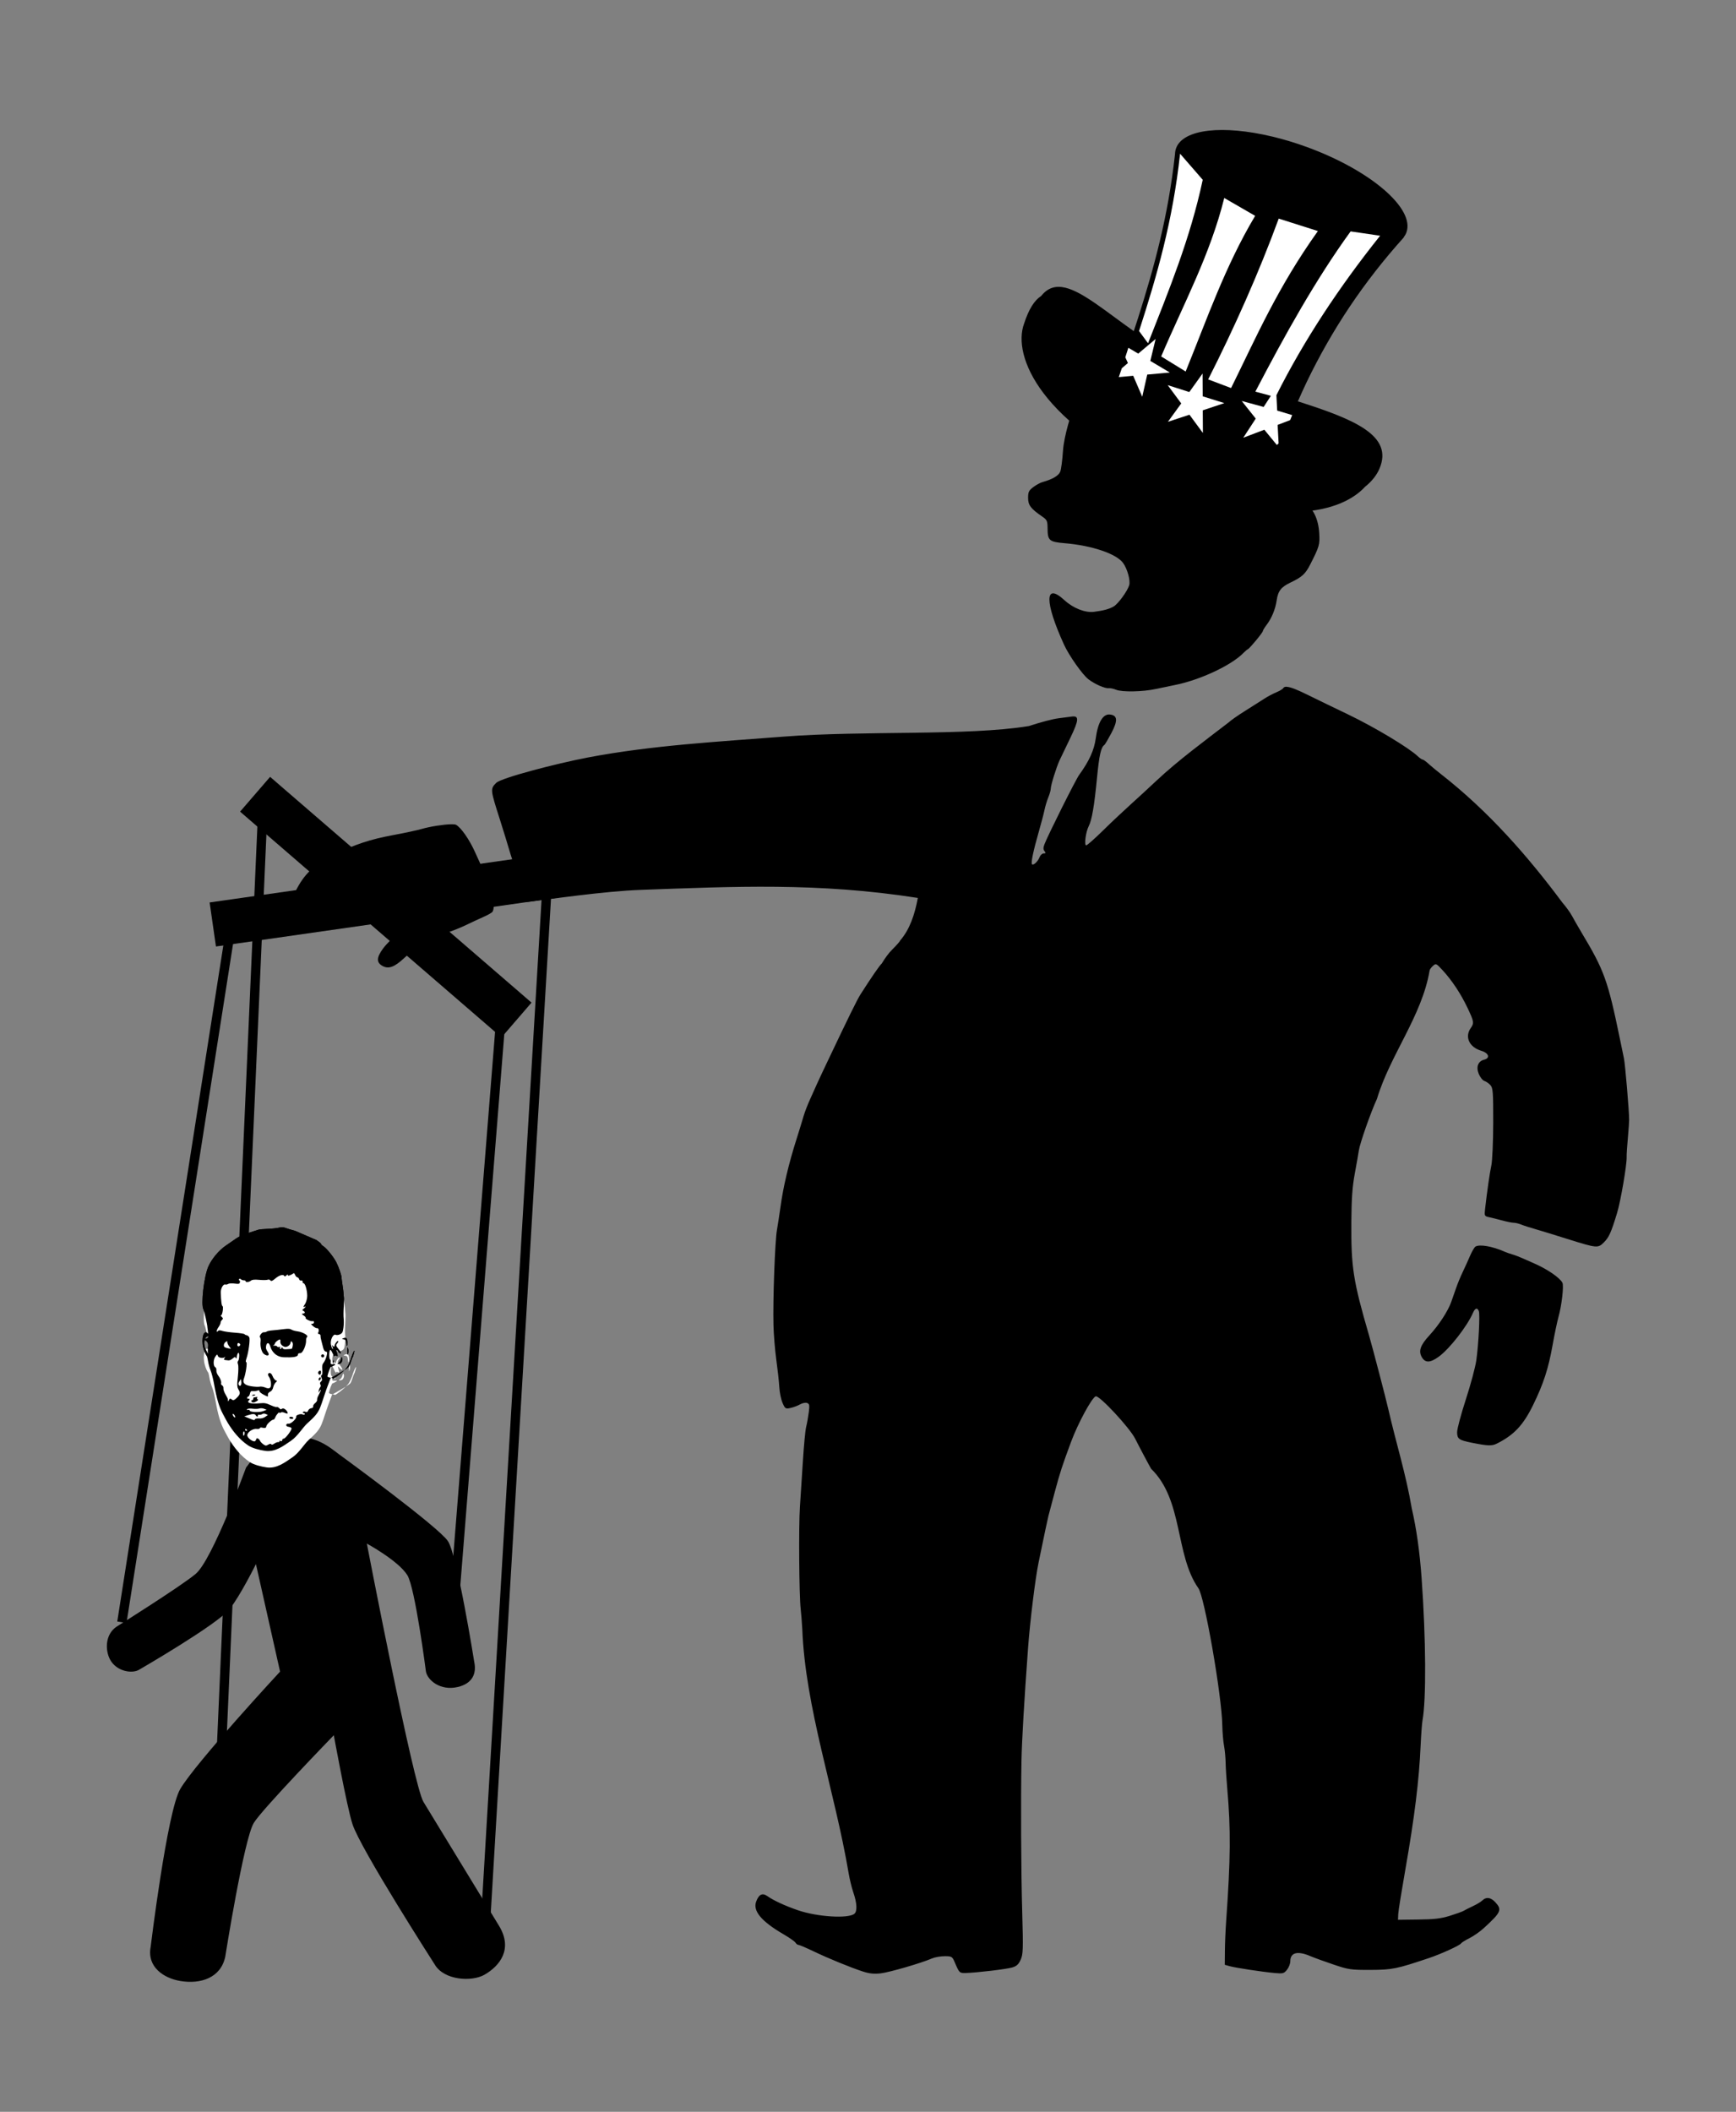 <?xml version="1.0" encoding="UTF-8" standalone="no"?>
<!-- Created with Inkscape (http://www.inkscape.org/) -->

<svg
   xmlns:dc="http://purl.org/dc/elements/1.1/"
   xmlns:cc="http://creativecommons.org/ns#"
   xmlns:rdf="http://www.w3.org/1999/02/22-rdf-syntax-ns#"
   xmlns:svg="http://www.w3.org/2000/svg"
   xmlns="http://www.w3.org/2000/svg"
   xmlns:xlink="http://www.w3.org/1999/xlink"
   xmlns:sodipodi="http://sodipodi.sourceforge.net/DTD/sodipodi-0.dtd"
   xmlns:inkscape="http://www.inkscape.org/namespaces/inkscape"
   width="115.433mm"
   height="140.401mm"
   viewBox="0 0 115.433 140.401"
   version="1.1"
   id="svg8"
   inkscape:version="0.92.3 (2405546, 2018-03-11)"
   sodipodi:docname="juan_gaido_us_marionette.svg">
  <rect x="0" y="0" width="115.433" height="140.401" fill="#808080" stroke="none"/>
  <defs
     id="defs2">
    <linearGradient
       id="linearGradient27295"
       inkscape:collect="always">
      <stop
         id="stop27297"
         offset="0"
         style="stop-color:#554400;stop-opacity:1;" />
      <stop
         id="stop27299"
         offset="1"
         style="stop-color:#decd87;stop-opacity:1" />
    </linearGradient>
    <linearGradient
       id="linearGradient26796"
       inkscape:collect="always">
      <stop
         id="stop26798"
         offset="0"
         style="stop-color:#535d6c;stop-opacity:1;" />
      <stop
         id="stop26800"
         offset="1"
         style="stop-color:#929cab;stop-opacity:1" />
    </linearGradient>
    <linearGradient
       id="linearGradient26772"
       inkscape:collect="always">
      <stop
         id="stop26774"
         offset="0"
         style="stop-color:#0b1728;stop-opacity:1;" />
      <stop
         id="stop26776"
         offset="1"
         style="stop-color:#1f3f6f;stop-opacity:1" />
    </linearGradient>
    <linearGradient
       inkscape:collect="always"
       id="linearGradient26758">
      <stop
         style="stop-color:#ffb380;stop-opacity:1;"
         offset="0"
         id="stop26760" />
      <stop
         style="stop-color:#be6020;stop-opacity:1"
         offset="1"
         id="stop26762" />
    </linearGradient>
    <linearGradient
       id="linearGradient26710"
       inkscape:collect="always">
      <stop
         id="stop26712"
         offset="0"
         style="stop-color:#000000;stop-opacity:1" />
      <stop
         id="stop26714"
         offset="1"
         style="stop-color:#4d4d4d;stop-opacity:1" />
    </linearGradient>
    <linearGradient
       id="linearGradient26702"
       inkscape:collect="always">
      <stop
         id="stop26704"
         offset="0"
         style="stop-color:#1a1a1a;stop-opacity:1" />
      <stop
         id="stop26706"
         offset="1"
         style="stop-color:#808080;stop-opacity:1" />
    </linearGradient>
    <linearGradient
       gradientUnits="userSpaceOnUse"
       y2="823.895"
       x2="825.513"
       y1="811.211"
       x1="1281.449"
       id="linearGradient27186"
       xlink:href="#linearGradient26772"
       inkscape:collect="always" />
    <linearGradient
       gradientUnits="userSpaceOnUse"
       y2="312.981"
       x2="464.763"
       y1="312.981"
       x1="238.489"
       id="linearGradient27188"
       xlink:href="#linearGradient26758"
       inkscape:collect="always" />
    <linearGradient
       gradientUnits="userSpaceOnUse"
       y2="178.388"
       x2="473.307"
       y1="178.388"
       x1="210.215"
       id="linearGradient27190"
       xlink:href="#linearGradient26710"
       inkscape:collect="always" />
    <linearGradient
       gradientUnits="userSpaceOnUse"
       y2="1373.574"
       x2="312.994"
       y1="1373.574"
       x1="100.217"
       id="linearGradient27192"
       xlink:href="#linearGradient26710"
       inkscape:collect="always" />
    <linearGradient
       gradientUnits="userSpaceOnUse"
       y2="1372.268"
       x2="674.769"
       y1="1372.268"
       x1="467.776"
       id="linearGradient27194"
       xlink:href="#linearGradient26710"
       inkscape:collect="always" />
    <linearGradient
       id="linearGradient3801">
      <stop
         offset="0"
         style="stop-color:#a20000"
         id="stop3803" />
      <stop
         offset="1"
         style="stop-color:#d40000"
         id="stop3805" />
    </linearGradient>
    <linearGradient
       id="linearGradient3791">
      <stop
         offset="0"
         style="stop-color:#e6e6e6"
         id="stop3793" />
      <stop
         offset="1"
         style="stop-color:#d5d5d5"
         id="stop3795" />
    </linearGradient>
    <linearGradient
       inkscape:collect="always"
       x1="15.312"
       y1="1033.3"
       gradientTransform="translate(0,1.97)"
       x2="33.363"
       gradientUnits="userSpaceOnUse"
       y2="1038.8"
       id="linearGradient3723">
      <stop
         offset="0"
         style="stop-color:#003e8c"
         id="stop3637" />
      <stop
         offset="1"
         style="stop-color:#0062db"
         id="stop3639" />
    </linearGradient>
    <linearGradient
       y2="393.355"
       x2="190.92"
       y1="82.318"
       x1="191.517"
       gradientTransform="matrix(1,0,0,0.318,29.235,311.885)"
       gradientUnits="userSpaceOnUse"
       id="linearGradient3348"
       xlink:href="#linearGradient27295"
       inkscape:collect="always" />
    <linearGradient
       y2="259.216"
       x2="46.033"
       y1="259.216"
       x1="13.889"
       gradientUnits="userSpaceOnUse"
       id="linearGradient3350"
       xlink:href="#linearGradient26758"
       inkscape:collect="always" />
    <linearGradient
       y2="86.189"
       x2="237.868"
       y1="86.189"
       x1="213.681"
       gradientUnits="userSpaceOnUse"
       id="linearGradient3352"
       xlink:href="#linearGradient26758"
       inkscape:collect="always" />
    <linearGradient
       y2="1113.72"
       x2="641.354"
       y1="1113.72"
       x1="157.081"
       gradientUnits="userSpaceOnUse"
       id="linearGradient3354"
       xlink:href="#linearGradient26710"
       inkscape:collect="always" />
    <linearGradient
       y2="681.749"
       x2="805.229"
       y1="681.749"
       x1="0.836"
       gradientUnits="userSpaceOnUse"
       id="linearGradient3360"
       xlink:href="#linearGradient26702"
       inkscape:collect="always" />
    <linearGradient
       y2="179.288"
       x2="847.403"
       y1="166.604"
       x1="1125.686"
       gradientUnits="userSpaceOnUse"
       id="linearGradient3366"
       xlink:href="#linearGradient26758"
       inkscape:collect="always" />
    <linearGradient
       y2="69.1"
       x2="926.219"
       y1="62.758"
       x1="1140.852"
       gradientUnits="userSpaceOnUse"
       id="linearGradient3368"
       xlink:href="#linearGradient26772"
       inkscape:collect="always" />
    <linearGradient
       y2="1027.293"
       x2="864.203"
       y1="1023.065"
       x1="1228.054"
       gradientUnits="userSpaceOnUse"
       id="linearGradient3372"
       xlink:href="#linearGradient26796"
       inkscape:collect="always" />
    <linearGradient
       y2="1043.5"
       x2="14.842"
       y1="1035.4"
       x1="33.414"
       gradientTransform="translate(0,1.97)"
       gradientUnits="userSpaceOnUse"
       id="linearGradient3374"
       xlink:href="#linearGradient3801"
       inkscape:collect="always" />
    <radialGradient
       r="7.492"
       cy="15.359"
       cx="13.568"
       gradientTransform="matrix(4.509,0.052,-0.024,2.039,-45.612,1004.7)"
       gradientUnits="userSpaceOnUse"
       id="radialGradient3376"
       xlink:href="#linearGradient3801"
       inkscape:collect="always" />
    <linearGradient
       y2="1028.3"
       x2="15.411"
       y1="1028.9"
       x1="33.36"
       gradientTransform="translate(0,1.97)"
       gradientUnits="userSpaceOnUse"
       id="linearGradient3378"
       xlink:href="#linearGradient3801"
       inkscape:collect="always" />
    <linearGradient
       y2="19.224"
       x2="17.589"
       y1="19.224"
       x1="15.411"
       gradientTransform="translate(0,1006.3)"
       gradientUnits="userSpaceOnUse"
       id="linearGradient3380"
       xlink:href="#linearGradient3791"
       inkscape:collect="always" />
    <linearGradient
       y2="1023.9"
       x2="25.117"
       y1="1023.9"
       x1="21.304"
       gradientTransform="translate(0,1.97)"
       gradientUnits="userSpaceOnUse"
       id="linearGradient3382"
       xlink:href="#linearGradient3791"
       inkscape:collect="always" />
    <linearGradient
       y2="1023.1"
       x2="30.101"
       y1="1023.1"
       x1="26.958"
       gradientTransform="translate(0,1.97)"
       gradientUnits="userSpaceOnUse"
       id="linearGradient3384"
       xlink:href="#linearGradient3791"
       inkscape:collect="always" />
    <linearGradient
       y2="16.297"
       x2="32.906"
       y1="16.297"
       x1="30.089"
       gradientTransform="translate(0,1006.3)"
       gradientUnits="userSpaceOnUse"
       id="linearGradient3386"
       xlink:href="#linearGradient3791"
       inkscape:collect="always" />
    <linearGradient
       y2="1038.8"
       x2="33.363"
       y1="1033.3"
       x1="15.312"
       gradientTransform="translate(0,1.97)"
       gradientUnits="userSpaceOnUse"
       id="linearGradient3388"
       xlink:href="#linearGradient3723"
       inkscape:collect="always" />
    <radialGradient
       r="2.562"
       cy="30.081"
       cx="17.354"
       gradientTransform="matrix(1.388,1.031,-0.633,0.852,12.156,992.7)"
       gradientUnits="userSpaceOnUse"
       id="radialGradient3390"
       xlink:href="#linearGradient3791"
       inkscape:collect="always" />
    <radialGradient
       r="3.536"
       cy="19.074"
       cx="16.556"
       gradientTransform="matrix(1,0,0,0.99,0,0.182)"
       gradientUnits="userSpaceOnUse"
       id="radialGradient3392"
       xlink:href="#linearGradient3791"
       inkscape:collect="always" />
    <radialGradient
       r="2.391"
       cy="27.938"
       cx="30.953"
       gradientTransform="matrix(1,0,0,1.216,0,1000.3)"
       gradientUnits="userSpaceOnUse"
       id="radialGradient3394"
       xlink:href="#linearGradient3791"
       inkscape:collect="always" />
    <radialGradient
       r="7.5"
       cy="17.009"
       cx="14.614"
       gradientTransform="matrix(1,0,0,0.667,0,6)"
       gradientUnits="userSpaceOnUse"
       id="radialGradient3396"
       xlink:href="#linearGradient3801"
       inkscape:collect="always" />
    <radialGradient
       r="7.492"
       cy="15.359"
       cx="13.568"
       gradientTransform="matrix(4.509,0.052,-0.024,2.039,-45.612,1004.7)"
       gradientUnits="userSpaceOnUse"
       id="radialGradient3548"
       xlink:href="#linearGradient3801"
       inkscape:collect="always" />
    <radialGradient
       r="2.562"
       cy="30.081"
       cx="17.354"
       gradientTransform="matrix(1.388,1.031,-0.633,0.852,12.156,992.7)"
       gradientUnits="userSpaceOnUse"
       id="radialGradient3562"
       xlink:href="#linearGradient3791"
       inkscape:collect="always" />
    <radialGradient
       r="3.536"
       cy="19.074"
       cx="16.556"
       gradientTransform="matrix(1,0,0,0.99,0,0.182)"
       gradientUnits="userSpaceOnUse"
       id="radialGradient3564"
       xlink:href="#linearGradient3791"
       inkscape:collect="always" />
    <radialGradient
       r="2.391"
       cy="27.938"
       cx="30.953"
       gradientTransform="matrix(1,0,0,1.216,0,1000.3)"
       gradientUnits="userSpaceOnUse"
       id="radialGradient3566"
       xlink:href="#linearGradient3791"
       inkscape:collect="always" />
    <radialGradient
       r="7.5"
       cy="17.009"
       cx="14.614"
       gradientTransform="matrix(1,0,0,0.667,0,6)"
       gradientUnits="userSpaceOnUse"
       id="radialGradient3568"
       xlink:href="#linearGradient3801"
       inkscape:collect="always" />
    <linearGradient
       y2="1043.5"
       x2="14.842"
       y1="1035.4"
       x1="33.414"
       gradientTransform="matrix(5.048,0,0,5.048,-649.927,-5619.587)"
       gradientUnits="userSpaceOnUse"
       id="linearGradient3590"
       xlink:href="#linearGradient3801"
       inkscape:collect="always" />
  </defs>
  <sodipodi:namedview
     id="base"
     pagecolor="#ffffff"
     bordercolor="#666666"
     borderopacity="1.0"
     inkscape:pageopacity="0.0"
     inkscape:pageshadow="2"
     inkscape:zoom="0.44688765"
     inkscape:cx="-15.384547"
     inkscape:cy="228.37029"
     inkscape:document-units="mm"
     inkscape:current-layer="layer1"
     showgrid="false"
     inkscape:window-width="1366"
     inkscape:window-height="716"
     inkscape:window-x="-8"
     inkscape:window-y="-8"
     inkscape:window-maximized="1"
     inkscape:snap-global="false"
     fit-margin-top="0"
     fit-margin-left="0"
     fit-margin-right="0"
     fit-margin-bottom="0" />
  <g
     inkscape:label="Ebene 1"
     inkscape:groupmode="layer"
     id="layer1"
     transform="translate(-42.98,-602.178)">
    <g
       id="g4307">
      <path
         id="path10398-1"
         style="fill:#000000;stroke:#000000;stroke-width:0.623px"
         inkscape:connector-curvature="0"
         d="M 79.433,659.782 75.237,730.437"
         sodipodi:nodetypes="cc" />
      <path
         style="color:#000000;font-style:normal;font-variant:normal;font-weight:normal;font-stretch:normal;font-size:medium;line-height:normal;font-family:Sans;-inkscape-font-specification:Sans;text-indent:0;text-align:start;text-decoration:none;text-decoration-line:none;letter-spacing:normal;word-spacing:normal;text-transform:none;writing-mode:lr-tb;direction:ltr;baseline-shift:baseline;text-anchor:start;display:inline;overflow:visible;visibility:visible;fill:#000000;fill-opacity:1;fill-rule:nonzero;stroke:none;stroke-width:3.056;marker:none;enable-background:accumulate"
         d="m 60.941,653.826 1.155,0.999 15.071,13.012 1.155,0.999 -1.997,2.314 -1.155,-0.999 -15.071,-13.014 -1.155,-0.999 z"
         id="path10384-9"
         inkscape:connector-curvature="0" />
      <path
         id="path10394-8"
         style="fill:#000000;stroke:#000000;stroke-width:0.623px"
         inkscape:connector-curvature="0"
         d="m 76.348,669.068 -3.385,42.44"
         sodipodi:nodetypes="cc" />
      <path
         id="path10396-0"
         d="M 60.481,655.42 57.098,732.263"
         style="fill:#000000;stroke:#000000;stroke-width:0.623px"
         inkscape:connector-curvature="0" />
      <path
         style="color:#000000;font-style:normal;font-variant:normal;font-weight:normal;font-stretch:normal;font-size:medium;line-height:normal;font-family:Sans;-inkscape-font-specification:Sans;text-indent:0;text-align:start;text-decoration:none;text-decoration-line:none;letter-spacing:normal;word-spacing:normal;text-transform:none;writing-mode:lr-tb;direction:ltr;baseline-shift:baseline;text-anchor:start;display:inline;overflow:visible;visibility:visible;fill:#000000;fill-opacity:1;fill-rule:nonzero;stroke:none;stroke-width:2.958;marker:none;enable-background:accumulate"
         d="m 79.722,658.92 0.418,2.928 -1.464,0.208 -19.873,2.84 -1.464,0.208 -0.42,-2.928 1.464,-0.208 19.875,-2.84 z"
         id="path10382-1"
         inkscape:connector-curvature="0" />
      <path
         id="path10400-0"
         style="fill:#000000;stroke:#000000;stroke-width:0.623px"
         inkscape:connector-curvature="0"
         d="m 58.275,664.207 -7.19,45.823"
         sodipodi:nodetypes="cc" />
      <path
         inkscape:connector-curvature="0"
         style="fill:#000000;stroke-width:0.093"
         d="m 128.563,647.842 c 0.26,0.02 0.709,0.204 1.463,0.579 0.646,0.321 1.81,0.879 2.58,1.249 1.789,0.859 4.049,2.219 4.647,2.786 0.131,0.124 0.282,0.223 0.331,0.223 0.049,0 0.227,0.135 0.405,0.298 0.178,0.163 0.546,0.464 0.81,0.67 3.178,2.482 5.795,5.48 8.078,8.549 0.214,0.244 0.5,0.631 0.628,0.868 0.129,0.237 0.407,0.728 0.62,1.083 1.53,2.55 1.761,3.179 2.58,7.152 0.091,0.444 0.204,1.003 0.256,1.24 0.083,0.376 0.347,3.503 0.347,4.093 -2.6e-4,0.118 -0.034,0.649 -0.083,1.182 -0.049,0.533 -0.09,1.112 -0.083,1.29 0.02,0.496 -0.397,2.936 -0.637,3.721 -0.393,1.29 -0.535,1.61 -0.868,1.943 -0.403,0.403 -0.448,0.404 -2.447,-0.223 -0.799,-0.251 -1.745,-0.544 -2.1,-0.645 -0.355,-0.101 -0.784,-0.237 -0.951,-0.306 -0.167,-0.069 -0.401,-0.124 -0.521,-0.124 -0.12,0 -0.464,-0.073 -0.769,-0.157 -0.305,-0.084 -0.698,-0.177 -0.868,-0.215 -0.298,-0.066 -0.304,-0.091 -0.248,-0.579 0.126,-1.107 0.304,-2.361 0.413,-2.861 0.063,-0.289 0.121,-1.563 0.124,-2.828 0.003,-2.062 -0.017,-2.322 -0.19,-2.514 -0.106,-0.117 -0.285,-0.237 -0.397,-0.273 -0.112,-0.035 -0.282,-0.246 -0.372,-0.463 -0.196,-0.469 -0.05,-0.849 0.356,-0.951 0.416,-0.104 0.31,-0.44 -0.182,-0.587 -0.806,-0.241 -1.126,-0.921 -0.711,-1.513 0.235,-0.335 0.219,-0.433 -0.215,-1.348 -0.447,-0.941 -1.035,-1.827 -1.654,-2.497 -0.429,-0.464 -0.442,-0.472 -0.653,-0.281 -0.119,0.107 -0.215,0.247 -0.215,0.314 -0.512,3.013 -2.63,5.613 -3.497,8.516 -0.398,0.851 -1.136,2.951 -1.207,3.44 -0.026,0.178 -0.144,0.862 -0.265,1.513 -0.167,0.898 -0.22,1.673 -0.232,3.225 -0.021,3.021 0.118,3.914 1.174,7.541 0.237,0.812 1.128,4.222 1.282,4.903 0.508,2.231 1.17,4.293 1.563,6.615 0.303,1.305 0.525,2.842 0.653,4.63 0.29,4.043 0.314,8.065 0.058,9.467 -0.033,0.178 -0.091,0.93 -0.124,1.67 -0.1,2.274 -0.398,4.721 -1.025,8.293 -0.244,1.391 -0.455,2.695 -0.463,2.902 l -0.017,0.38 1.348,-0.017 c 1.054,-0.01 1.51,-0.064 2.1,-0.248 0.414,-0.129 0.829,-0.277 0.918,-0.331 0.089,-0.054 0.367,-0.197 0.62,-0.314 0.253,-0.118 0.537,-0.289 0.628,-0.38 0.246,-0.246 0.554,-0.205 0.852,0.116 0.47,0.507 0.396,0.67 -0.769,1.736 -0.241,0.221 -0.659,0.516 -0.934,0.653 -0.275,0.137 -0.535,0.298 -0.571,0.356 -0.085,0.137 -1.334,0.705 -2.141,0.976 -2.139,0.717 -2.429,0.78 -3.878,0.785 -1.308,0.005 -1.469,-0.022 -2.456,-0.356 -0.581,-0.196 -1.278,-0.447 -1.546,-0.562 -0.849,-0.364 -1.331,-0.239 -1.331,0.339 0,0.158 -0.093,0.408 -0.215,0.562 -0.203,0.259 -0.269,0.275 -0.835,0.223 -0.824,-0.076 -2.584,-0.343 -2.985,-0.455 l -0.322,-0.091 0.008,-0.901 c 0.003,-0.499 0.041,-1.392 0.083,-1.984 0.297,-4.176 0.313,-6.106 0.074,-8.83 -0.052,-0.592 -0.102,-1.355 -0.107,-1.695 -0.006,-0.34 -0.052,-0.857 -0.107,-1.149 -0.055,-0.292 -0.108,-0.909 -0.116,-1.373 -0.036,-2.001 -1.197,-8.623 -1.596,-9.112 -1.555,-2.228 -0.991,-5.849 -3.134,-7.929 -0.117,-0.192 -0.83,-1.533 -1.058,-1.993 -0.361,-0.727 -2.388,-2.908 -2.629,-2.828 -0.257,0.086 -1.189,1.81 -1.645,3.043 -0.583,1.574 -0.719,1.98 -1.083,3.34 -0.206,0.77 -0.389,1.466 -0.413,1.554 -0.042,0.153 -0.29,1.322 -0.661,3.125 -0.217,1.056 -0.565,3.884 -0.695,5.647 -0.262,3.583 -0.411,6.15 -0.438,7.483 -0.052,2.593 -0.03,7.423 0.05,10.178 0.069,2.402 0.055,2.732 -0.107,3.092 -0.139,0.308 -0.275,0.429 -0.571,0.513 -0.401,0.114 -2.328,0.343 -3.059,0.364 -0.438,0.012 -0.443,0.011 -0.752,-0.711 -0.164,-0.383 -0.198,-0.405 -0.67,-0.405 -0.273,0 -0.657,0.068 -0.843,0.149 -0.71,0.309 -2.835,0.926 -3.415,0.992 -0.44,0.05 -0.762,0.014 -1.182,-0.124 -0.823,-0.269 -2.261,-0.855 -3.291,-1.348 -0.485,-0.232 -0.932,-0.422 -0.992,-0.422 -0.06,0 -0.151,-0.07 -0.198,-0.149 -0.047,-0.079 -0.398,-0.325 -0.777,-0.546 -1.482,-0.862 -2.068,-1.556 -1.836,-2.183 0.181,-0.487 0.413,-0.597 0.744,-0.364 0.413,0.291 1.143,0.631 2.017,0.934 1.291,0.448 3.363,0.578 3.77,0.24 0.201,-0.167 0.173,-0.711 -0.066,-1.406 -0.113,-0.327 -0.251,-0.904 -0.314,-1.282 -0.931,-5.497 -2.887,-11.035 -3.084,-16.239 -0.026,-0.444 -0.073,-1.052 -0.107,-1.348 -0.104,-0.884 -0.138,-5.506 -0.05,-6.78 0.045,-0.651 0.134,-2.025 0.198,-3.051 0.064,-1.026 0.159,-2.039 0.215,-2.257 0.056,-0.218 0.134,-0.657 0.174,-0.967 0.061,-0.475 0.047,-0.569 -0.107,-0.628 -0.101,-0.039 -0.315,1.1e-4 -0.471,0.091 -0.156,0.091 -0.443,0.198 -0.637,0.24 -0.33,0.071 -0.359,0.049 -0.529,-0.339 -0.1,-0.227 -0.196,-0.703 -0.215,-1.058 -0.019,-0.355 -0.11,-1.164 -0.198,-1.802 -0.088,-0.639 -0.174,-1.681 -0.19,-2.315 -0.043,-1.679 0.1,-5.574 0.232,-6.325 0.062,-0.355 0.168,-1.031 0.232,-1.505 0.178,-1.322 0.538,-2.858 1.067,-4.523 0.188,-0.592 0.403,-1.296 0.48,-1.563 0.077,-0.266 0.275,-0.769 0.438,-1.124 0.163,-0.355 0.361,-0.798 0.438,-0.976 0.078,-0.178 0.383,-0.825 0.678,-1.447 1.452,-3.059 2.004,-4.178 2.224,-4.523 0.728,-1.139 1.279,-1.939 1.414,-2.051 0.208,-0.346 0.44,-0.673 0.686,-0.918 0.295,-0.292 0.537,-0.567 0.537,-0.612 0.628,-0.721 0.969,-1.712 1.174,-2.828 -6.669,-1.042 -12.252,-0.757 -18.405,-0.537 -2.459,0.087 -6.236,0.645 -7.342,0.777 -0.487,0.059 -0.503,0.05 -0.571,-0.248 -0.039,-0.17 -0.138,-0.547 -0.223,-0.852 -0.085,-0.305 -0.156,-0.657 -0.157,-0.777 -7.93e-4,-0.12 -0.054,-0.355 -0.124,-0.521 -0.07,-0.166 -0.219,-0.596 -0.322,-0.951 -0.103,-0.355 -0.39,-1.302 -0.645,-2.1 -0.638,-1.996 -0.649,-2.034 -0.248,-2.439 0.332,-0.335 4.019,-1.293 6.085,-1.687 4.289,-0.817 8.67,-1.05 13.022,-1.389 5.341,-0.416 12.218,-0.035 16.313,-0.703 0.805,-0.261 1.558,-0.467 2.001,-0.521 0.326,-0.04 0.696,-0.088 0.827,-0.107 0.525,-0.079 0.513,0.201 -0.074,1.422 -0.307,0.639 -0.629,1.302 -0.711,1.48 -0.21,0.452 -0.587,1.659 -0.587,1.885 0,0.103 -0.074,0.368 -0.165,0.587 -0.091,0.219 -0.205,0.604 -0.256,0.852 -0.051,0.247 -0.219,0.881 -0.372,1.414 -0.371,1.292 -0.536,2.093 -0.455,2.175 0.097,0.097 0.395,-0.185 0.504,-0.471 0.052,-0.136 0.175,-0.248 0.273,-0.248 0.138,0 0.154,-0.033 0.058,-0.149 -0.09,-0.109 -0.094,-0.229 -0.008,-0.455 0.221,-0.587 2.073,-4.292 2.307,-4.614 0.675,-0.932 1.002,-1.655 1.108,-2.447 0.139,-1.041 0.474,-1.613 0.926,-1.571 0.522,0.049 0.556,0.393 0.107,1.24 -0.212,0.4 -0.42,0.756 -0.463,0.785 -0.226,0.154 -0.344,0.68 -0.488,2.175 -0.182,1.89 -0.345,2.819 -0.546,3.208 -0.202,0.39 -0.322,1.29 -0.174,1.29 0.065,0 0.567,-0.444 1.116,-0.984 0.549,-0.54 1.383,-1.323 1.852,-1.745 0.469,-0.422 1.221,-1.115 1.67,-1.538 1.462,-1.375 3.24,-2.679 4.853,-3.919 0.089,-0.096 0.572,-0.437 1.075,-0.752 0.503,-0.316 1.083,-0.683 1.29,-0.819 0.207,-0.135 0.559,-0.323 0.777,-0.413 0.218,-0.091 0.426,-0.213 0.463,-0.273 0.034,-0.055 0.086,-0.089 0.165,-0.099 0.03,-0.004 0.062,-0.003 0.099,0 z m -55.596,9.136 c 0.163,-0.004 0.281,0.007 0.331,0.033 0.334,0.178 0.893,0.98 1.273,1.827 0.093,0.207 0.257,0.566 0.364,0.802 0.107,0.236 0.223,0.555 0.265,0.703 0.041,0.148 0.129,0.361 0.182,0.48 0.245,0.545 0.397,1.109 0.422,1.505 0.004,0.057 0.002,0.108 0,0.157 -0.004,0.132 -0.031,0.237 -0.074,0.306 -0.045,0.072 -0.327,0.228 -0.62,0.356 -0.293,0.127 -0.771,0.353 -1.067,0.496 -0.295,0.143 -0.751,0.336 -1.017,0.43 -0.266,0.094 -0.699,0.245 -0.959,0.339 -0.619,0.223 -1.537,0.832 -2.224,1.472 -0.639,0.595 -1.03,0.734 -1.43,0.513 -0.411,-0.227 -0.401,-0.554 0.025,-1.141 0.52,-0.717 2.003,-1.884 2.886,-2.274 0.333,-0.147 0.383,-0.299 0.124,-0.397 -0.22,-0.083 -2.205,0.025 -3.274,0.182 -0.444,0.065 -1.614,0.386 -2.596,0.711 -0.982,0.325 -1.953,0.595 -2.166,0.595 -0.45,0.002 -0.535,-0.121 -0.711,-0.976 -0.223,-1.078 -0.238,-1.322 -0.074,-1.654 0.566,-1.147 1.22,-1.774 2.563,-2.439 1.404,-0.695 2.401,-1.024 3.977,-1.315 0.71,-0.131 1.541,-0.309 1.844,-0.397 0.582,-0.168 1.469,-0.304 1.96,-0.314 z"
         id="path3719" />
      <path
         id="path3717"
         d="m 125.175,710.918 c -0.037,-0.059 0.012,-0.108 0.108,-0.108 0.096,0 0.144,0.048 0.108,0.108 -0.037,0.059 -0.085,0.108 -0.108,0.108 -0.022,0 -0.071,-0.048 -0.108,-0.108 z"
         style="fill:#000000;stroke-width:0.093"
         inkscape:connector-curvature="0" />
      <path
         id="path3715"
         d="m 142.507,698.155 c 1.144,-0.572 1.763,-1.231 2.42,-2.578 0.687,-1.408 1.011,-2.405 1.292,-3.983 0.127,-0.711 0.301,-1.54 0.386,-1.844 0.219,-0.777 0.371,-2.096 0.264,-2.295 -0.18,-0.333 -0.983,-0.886 -1.833,-1.261 -0.207,-0.091 -0.571,-0.253 -0.807,-0.358 -0.237,-0.105 -0.552,-0.224 -0.7,-0.265 -0.148,-0.04 -0.366,-0.116 -0.484,-0.169 -0.832,-0.369 -1.685,-0.518 -1.96,-0.343 -0.072,0.046 -0.233,0.323 -0.359,0.617 -0.126,0.294 -0.344,0.777 -0.486,1.073 -0.142,0.296 -0.333,0.756 -0.425,1.023 -0.092,0.266 -0.243,0.698 -0.336,0.959 -0.22,0.62 -0.822,1.542 -1.458,2.232 -0.592,0.642 -0.73,1.031 -0.506,1.431 0.229,0.409 0.561,0.401 1.145,-0.028 0.714,-0.524 1.875,-2.013 2.26,-2.898 0.145,-0.334 0.294,-0.38 0.393,-0.121 0.084,0.22 -0.017,2.2 -0.168,3.27 -0.062,0.444 -0.375,1.612 -0.695,2.596 -0.32,0.984 -0.581,1.963 -0.581,2.176 0,0.45 0.114,0.533 0.969,0.705 1.079,0.217 1.338,0.226 1.669,0.061 z"
         style="fill:#000000;stroke-width:0.093"
         inkscape:connector-curvature="0" />
      <path
         sodipodi:nodetypes="ccccscccscscsscccsscscccsscccscc"
         id="path3713"
         d="m 119.846,647.982 c 0.385,-0.085 0.923,-0.197 1.197,-0.25 1.698,-0.326 3.822,-1.316 4.637,-2.162 0.1,-0.104 0.222,-0.206 0.271,-0.227 0.125,-0.053 1,-1.111 1,-1.209 0,-0.045 0.116,-0.235 0.259,-0.424 0.333,-0.441 0.575,-1.033 0.659,-1.609 0.093,-0.641 0.292,-0.895 0.94,-1.203 0.746,-0.354 0.975,-0.566 1.297,-1.2 0.603,-1.186 0.639,-1.311 0.595,-2.063 -0.056,-0.957 -0.401,-1.67 -1.021,-2.107 -0.41,-0.289 -0.468,-0.38 -0.468,-0.732 0.073,-10.246 -12.417,-11.249 -14.933,-5.294 0,0 -0.549,1.591 -0.619,2.664 -0.039,0.595 -0.119,1.209 -0.179,1.365 -0.104,0.27 -0.523,0.517 -1.17,0.692 -0.148,0.04 -0.427,0.191 -0.619,0.335 -0.299,0.224 -0.35,0.329 -0.35,0.721 0,0.486 0.174,0.716 0.942,1.243 0.318,0.218 0.35,0.291 0.353,0.798 0.005,0.794 0.113,0.887 1.129,0.972 1.825,0.151 3.459,0.706 3.898,1.322 0.283,0.397 0.492,1.166 0.4,1.472 -0.116,0.39 -0.728,1.231 -1.024,1.407 -0.293,0.174 -0.659,0.275 -1.306,0.36 -0.596,0.078 -1.391,-0.235 -1.987,-0.782 -1.309,-1.202 -1.318,0.11 -0.021,2.957 0.335,0.736 1.234,2.011 1.63,2.313 0.427,0.326 1.101,0.621 1.35,0.59 0.099,-0.012 0.316,0.034 0.482,0.102 0.405,0.167 1.792,0.14 2.657,-0.051 z"
         style="fill:#000000;stroke-width:0.093"
         inkscape:connector-curvature="0" />
      <path
         id="path3608-6"
         d="m 127.565,611.254 c 0.75,0.179 1.532,0.413 2.325,0.703 4.229,1.547 7.188,4.088 6.608,5.674 -0.043,0.116 -0.104,0.222 -0.181,0.321 l 0.012,0.003 c -2.682,2.979 -4.79,6.146 -6.474,9.648 -0.199,0.414 -0.386,0.835 -0.574,1.259 3.789,1.206 6.353,2.275 5.428,4.467 -0.178,0.421 -0.497,0.839 -0.96,1.21 -1.573,1.72 -5.803,2.843 -13.068,-0.357 -8.555,-3.768 -10.39,-8.344 -9.609,-10.48 0.317,-0.982 0.696,-1.563 1.138,-1.847 0.452,-0.565 0.984,-0.701 1.612,-0.549 1.167,0.282 2.66,1.552 4.547,2.888 0.093,-0.288 0.19,-0.574 0.282,-0.863 1.069,-3.366 2.008,-6.778 2.46,-10.91 0.003,-0.135 0.025,-0.265 0.071,-0.389 0.471,-1.288 3.132,-1.553 6.382,-0.777 z"
         style="fill:#000000;stroke-width:0.232"
         inkscape:connector-curvature="0" />
      <path
         id="path3606-2"
         d="m 121.447,612.397 1.507,1.734 c -0.836,3.93 -2.265,7.378 -3.636,10.869 l -0.598,-0.813 c 1.181,-3.652 2.241,-7.298 2.728,-11.79 z m 2.938,2.944 2.055,1.187 c -1.998,3.348 -3.205,6.869 -4.621,10.349 l -1.628,-1.001 c 1.49,-3.5 3.255,-6.756 4.194,-10.535 z m 10.365,2.509 c -2.732,3.418 -5.079,6.975 -6.897,10.601 l 0.051,1.024 0.997,0.3 c -0.047,0.113 -0.089,0.221 -0.135,0.334 l -0.832,0.318 0.065,1.229 c -0.034,0.037 -0.076,0.074 -0.114,0.108 l -0.835,-1.016 -1.401,0.532 0.831,-1.272 -0.934,-1.172 1.459,0.397 0.48,-0.74 -1.032,-0.278 c 1.97,-3.777 4.007,-7.445 6.335,-10.653 z m -6.743,-1.139 2.605,0.828 c -2.693,3.773 -4.1,7.056 -5.773,10.438 l -1.523,-0.576 c 1.763,-3.478 3.378,-7.111 4.691,-10.69 z m -8.185,8.001 -0.353,1.462 1.3,0.771 -1.505,0.136 -0.333,1.474 -0.6,-1.394 -0.958,0.088 c 0.065,-0.2 0.135,-0.39 0.2,-0.588 l 0.406,-0.347 -0.174,-0.382 c 0.069,-0.21 0.134,-0.423 0.203,-0.632 l 0.657,0.387 1.159,-0.974 z m 3.121,2.3 0.008,1.514 1.439,0.452 -1.434,0.48 0.009,1.506 -0.894,-1.215 -1.433,0.473 0.887,-1.222 -0.901,-1.217 1.438,0.459 z"
         style="fill:#ffffff;stroke-width:0.232"
         inkscape:connector-curvature="0" />
      <path
         inkscape:connector-curvature="0"
         style="fill:#000000;stroke-width:0.102"
         sodipodi:nodetypes="cssssscsssssccssssscscsssssc"
         d="m 67.372,704.799 c 0,0 3.098,16.085 3.765,17.174 0.57,0.931 5.022,8.234 5.022,8.234 0.95,1.558 0.05,2.672 -0.957,3.253 -0.857,0.495 -2.699,0.372 -3.309,-0.667 0,0 -4.939,-7.685 -5.477,-9.343 -0.373,-1.147 -1.24,-5.908 -1.24,-5.908 0,0 -4.799,4.949 -5.324,5.835 -0.662,1.116 -1.896,8.898 -1.896,8.898 -0.295,1.385 -1.616,1.836 -2.99,1.605 -1.086,-0.183 -2.221,-0.917 -1.969,-2.261 0,0 1.097,-9.022 1.969,-10.503 1.041,-1.767 6.637,-7.804 6.637,-7.804 l -1.605,-7.148 c 0,0 -1.03,2.088 -1.75,2.99 -0.819,1.026 -5.981,4.011 -5.981,4.011 -0.473,0.318 -1.545,0.143 -1.969,-0.656 -0.34,-0.641 -0.324,-1.68 0.438,-2.188 0,0 4.253,-2.67 5.251,-3.501 1.11,-0.922 3.355,-7.073 3.355,-7.073 0.696,-0.958 1.649,-2.016 3.282,-2.042 1.646,-0.027 2.47,0.88 3.209,1.386 0,0 6.305,4.606 6.929,5.543 0.628,0.943 1.75,8.023 1.75,8.023 0.176,0.807 -0.139,1.455 -1.094,1.678 -1.168,0.272 -2.006,-0.456 -2.115,-1.021 0,0 -0.72,-5.592 -1.24,-6.418 -0.605,-0.962 -2.69,-2.095 -2.69,-2.095 z"
         id="path3797-5" />
      <path
         style="fill:#000000;stroke-width:0.069"
         d="m 61.818,683.777 c -0.092,-0.013 -0.185,-0.006 -0.281,0.019 -0.126,0.034 -0.462,0.07 -0.747,0.08 -0.285,0.011 -0.568,0.036 -0.629,0.058 -0.061,0.021 -0.357,0.117 -0.658,0.212 -0.301,0.096 -0.67,0.262 -0.82,0.369 -0.15,0.107 -0.465,0.325 -0.7,0.485 -0.446,0.303 -0.924,0.875 -1.144,1.368 -0.295,0.661 -0.513,2.544 -0.331,2.864 0.053,0.093 0.273,1.089 0.261,1.182 0.03,0.19 0.045,0.33 0.049,0.437 -0.308,-0.356 -0.465,0.357 -0.324,0.924 0.083,0.332 0.183,0.493 0.25,0.587 0.027,0.087 0.055,0.211 0.073,0.329 0.026,0.174 0.103,0.448 0.169,0.609 0.067,0.161 0.169,0.562 0.228,0.893 0.173,0.969 0.329,1.5 0.586,1.987 0.132,0.252 0.285,0.53 0.332,0.606 0.326,0.532 0.76,1.093 1.348,1.488 0.296,0.199 0.784,0.31 1.123,0.361 0.674,0.101 1.221,-0.327 1.734,-0.676 0.424,-0.287 0.794,-0.896 1.047,-1.124 1.084,-0.976 0.731,-0.853 1.573,-3.026 0.679,-0.388 1.159,-0.656 1.236,-0.789 0.079,-0.138 0.185,-0.56 0.259,-0.655 0.235,-0.726 -0.011,-0.305 -0.157,0.206 0,0 -0.138,0.371 -0.259,0.524 -0.229,0.29 -0.685,0.624 -0.867,0.729 -0.043,-0.017 -0.126,-0.036 -0.215,-0.05 -0.12,-0.018 -0.212,-0.062 -0.205,-0.1 0.045,-0.22 0.204,-0.63 0.244,-0.625 0.025,0.003 0.112,-0.034 0.192,-0.084 0.14,-0.086 0.138,-0.089 -0.045,-0.085 -0.162,0.004 -0.188,-0.019 -0.17,-0.155 0.011,-0.088 -0.007,-0.164 -0.04,-0.168 -0.07,-0.009 -0.079,-0.484 -0.011,-0.614 0.03,-0.057 0.091,0.013 0.171,0.195 0.069,0.156 0.13,0.246 0.136,0.201 0.006,-0.049 0.054,-0.059 0.119,-0.025 0.082,0.044 0.101,0.03 0.077,-0.061 -0.1,-0.383 -0.1,-0.379 0.04,-0.22 0.217,0.246 0.244,0.093 0.029,-0.166 -0.176,-0.212 -0.187,-0.255 -0.096,-0.366 0.057,-0.069 0.092,-0.141 0.078,-0.159 -0.044,-0.057 -0.212,0.137 -0.241,0.279 -0.023,0.111 -0.044,0.119 -0.116,0.042 -0.076,-0.081 -0.08,-0.071 -0.023,0.078 0.036,0.095 0.036,0.149 7.58e-4,0.12 -0.035,-0.029 -0.085,-0.16 -0.111,-0.293 -0.059,-0.304 0.154,-0.735 0.32,-0.646 0.056,0.03 0.184,0.014 0.285,-0.035 0.157,-0.076 0.19,-0.141 0.229,-0.444 0.025,-0.195 0.031,-0.466 0.014,-0.601 -0.017,-0.135 -0.015,-0.492 0.005,-0.794 0.02,-0.301 0.022,-0.604 0.004,-0.673 -0.025,-0.476 -0.109,-0.85 -0.15,-1.245 0.016,-0.123 -0.173,-0.685 -0.346,-1.027 -0.185,-0.366 -0.651,-0.942 -0.875,-1.081 -0.085,-0.052 -0.15,-0.121 -0.146,-0.153 0.003,-0.025 -0.123,-0.127 -0.299,-0.248 l -1.415,-0.61 c -0.269,-0.074 -0.528,-0.152 -0.625,-0.19 -0.055,-0.022 -0.11,-0.037 -0.165,-0.044 z m 0.697,3.045 c 0.027,0.004 0.061,0.045 0.086,0.11 0.032,0.085 0.1,0.16 0.151,0.167 0.051,0.007 0.105,0.063 0.12,0.126 0.016,0.065 0.073,0.103 0.134,0.088 0.065,-0.016 0.101,0.014 0.094,0.074 -0.007,0.055 0.025,0.105 0.072,0.111 0.128,0.017 0.276,0.653 0.226,0.969 -0.024,0.153 -0.086,0.338 -0.137,0.41 -0.116,0.162 -0.127,0.226 -0.031,0.182 0.112,-0.051 0.08,0.021 -0.056,0.126 -0.11,0.085 -0.112,0.098 -0.019,0.148 0.135,0.073 0.117,0.163 -0.035,0.178 -0.099,0.01 -0.089,0.034 0.051,0.125 0.095,0.062 0.156,0.134 0.135,0.16 -0.054,0.066 0.332,0.249 0.46,0.218 0.066,-0.016 0.1,0.015 0.091,0.084 -0.008,0.06 -0.068,0.102 -0.133,0.094 -0.085,-0.011 -0.066,0.031 0.067,0.147 0.103,0.089 0.224,0.153 0.27,0.142 0.102,-0.024 0.152,0.15 0.081,0.282 -0.033,0.061 -0.012,0.102 0.057,0.111 0.06,0.008 0.103,0.059 0.096,0.114 -0.007,0.055 0.018,0.206 0.055,0.335 0.037,0.13 0.092,0.34 0.121,0.467 0.033,0.142 0.1,0.237 0.175,0.247 0.103,0.013 0.11,0.059 0.049,0.3 -0.04,0.156 -0.126,0.349 -0.191,0.429 -0.093,0.114 -0.113,0.214 -0.092,0.471 0.018,0.22 0.003,0.337 -0.048,0.36 -0.049,0.022 -0.051,0.086 -0.006,0.185 0.056,0.123 0.05,0.168 -0.034,0.247 -0.074,0.069 -0.086,0.123 -0.042,0.193 0.039,0.061 0.033,0.13 -0.015,0.188 -0.042,0.05 -0.082,0.153 -0.09,0.228 l -0.014,0.136 0.076,-0.128 c 0.042,-0.071 0.073,-0.089 0.069,-0.041 -0.004,0.048 -0.065,0.189 -0.136,0.312 -0.071,0.124 -0.119,0.269 -0.105,0.324 0.013,0.055 -0.047,0.154 -0.133,0.221 -0.087,0.067 -0.147,0.166 -0.133,0.221 0.015,0.06 -0.034,0.107 -0.126,0.118 -0.082,0.011 -0.175,0.081 -0.205,0.157 -0.039,0.097 -0.091,0.122 -0.173,0.084 -0.064,-0.03 -0.141,-0.025 -0.17,0.011 -0.029,0.036 -0.003,0.071 0.057,0.079 0.06,0.008 0.088,0.041 0.061,0.074 -0.027,0.033 -0.093,0.036 -0.148,0.006 -0.116,-0.062 -0.46,0.051 -0.421,0.139 0.054,0.119 -0.341,0.499 -0.498,0.48 -0.09,-0.011 -0.158,0.023 -0.166,0.083 -0.008,0.063 0.051,0.11 0.153,0.123 0.091,0.012 0.181,0.054 0.199,0.095 0.044,0.098 -0.413,0.707 -0.521,0.693 -0.047,-0.006 -0.091,0.038 -0.099,0.098 -0.009,0.071 -0.049,0.09 -0.114,0.055 -0.057,-0.031 -0.086,-0.023 -0.067,0.018 0.018,0.04 -0.016,0.066 -0.076,0.059 -0.06,-0.008 -0.182,0.039 -0.272,0.103 -0.097,0.069 -0.177,0.087 -0.197,0.044 -0.021,-0.046 -0.088,-0.042 -0.178,0.009 -0.08,0.045 -0.16,0.08 -0.178,0.076 -0.127,-0.025 -0.33,-0.19 -0.388,-0.316 -0.066,-0.145 -0.232,-0.226 -0.248,-0.121 -0.004,0.028 -0.037,0.086 -0.073,0.13 -0.083,0.1 -0.446,-0.126 -0.522,-0.326 -0.076,-0.198 0.324,-0.512 0.606,-0.476 0.116,0.015 0.215,-0.006 0.22,-0.045 0.005,-0.04 0.062,-0.06 0.127,-0.045 0.223,0.052 0.289,0.033 0.305,-0.086 0.016,-0.128 0.366,-0.453 0.472,-0.439 0.035,0.004 0.096,-0.073 0.134,-0.172 0.066,-0.169 0.283,-0.4 0.268,-0.285 -0.004,0.029 0.031,0.023 0.078,-0.013 0.054,-0.042 0.153,-0.036 0.274,0.017 0.104,0.045 0.192,0.061 0.194,0.035 0.01,-0.119 -0.161,-0.309 -0.292,-0.326 -0.08,-0.01 -0.187,0.087 -0.182,0.054 -0.359,-0.318 -0.059,0.003 -0.666,-0.277 -0.29,-0.134 -0.399,-0.153 -0.716,-0.123 -0.599,0.056 -0.901,-0.026 -0.719,-0.195 0.084,-0.078 0.057,-0.119 -0.077,-0.115 -0.078,0.003 -0.047,-0.121 0.034,-0.137 0.039,-0.008 0.088,-0.097 0.11,-0.199 0.031,-0.145 0.074,-0.18 0.199,-0.164 0.088,0.011 0.223,-0.004 0.3,-0.033 0.105,-0.04 0.138,-0.031 0.129,0.034 -0.006,0.048 0.123,0.156 0.286,0.24 0.289,0.148 0.297,0.149 0.28,0.016 -0.012,-0.09 0.038,-0.163 0.145,-0.215 0.102,-0.05 0.179,-0.159 0.207,-0.296 0.025,-0.12 0.102,-0.266 0.171,-0.325 0.084,-0.072 0.099,-0.111 0.043,-0.118 -0.093,-0.012 -0.192,-0.136 -0.279,-0.35 -0.064,-0.157 -0.215,-0.208 -0.272,-0.092 -0.02,0.041 0.009,0.131 0.063,0.201 0.054,0.07 0.109,0.244 0.123,0.386 0.033,0.345 -0.084,0.441 -0.38,0.314 -0.118,-0.051 -0.285,-0.076 -0.371,-0.056 -0.085,0.02 -0.334,0.008 -0.553,-0.027 -0.452,-0.072 -0.604,-0.23 -0.493,-0.513 0.122,-0.311 0.234,-1.078 0.158,-1.087 -0.048,-0.006 -0.043,-0.094 0.014,-0.257 0.136,-0.392 0.25,-1.251 0.185,-1.392 -0.032,-0.071 -0.111,-0.135 -0.174,-0.143 -0.064,-0.008 -0.127,-0.04 -0.14,-0.07 -0.014,-0.03 -0.305,-0.075 -0.647,-0.1 -0.342,-0.025 -0.718,-0.079 -0.837,-0.119 -0.135,-0.047 -0.237,-0.048 -0.273,-0.003 -0.135,0.166 -0.119,-0.043 0.018,-0.236 0.082,-0.116 0.147,-0.253 0.144,-0.304 -0.004,-0.051 0.038,-0.134 0.093,-0.185 0.083,-0.077 0.08,-0.112 -0.017,-0.204 -0.064,-0.061 -0.086,-0.107 -0.047,-0.102 0.039,0.005 0.09,-0.128 0.114,-0.296 0.024,-0.168 0.02,-0.308 -0.009,-0.312 -0.061,-0.008 -0.106,-0.35 -0.12,-0.913 -0.007,-0.27 0.167,-0.577 0.299,-0.529 0.046,0.017 0.133,-2.6e-4 0.192,-0.038 0.059,-0.038 0.253,-0.048 0.431,-0.024 0.269,0.037 0.327,0.024 0.349,-0.082 0.014,-0.07 -0.004,-0.131 -0.041,-0.136 -0.037,-0.005 -0.044,-0.038 -0.015,-0.074 0.033,-0.041 0.08,-0.038 0.124,0.007 0.039,0.04 0.125,0.071 0.192,0.069 0.067,-0.002 0.118,0.019 0.115,0.047 -0.012,0.096 0.231,0.082 0.348,-0.019 0.083,-0.072 0.245,-0.089 0.555,-0.06 0.241,0.023 0.493,0.02 0.56,-0.005 0.078,-0.03 0.146,-0.014 0.191,0.044 0.054,0.069 0.128,0.041 0.32,-0.124 0.263,-0.225 0.541,-0.305 0.601,-0.174 0.022,0.049 0.075,0.035 0.143,-0.036 0.059,-0.062 0.103,-0.077 0.097,-0.032 -0.008,0.062 0.028,0.066 0.153,0.016 0.09,-0.036 0.187,-0.09 0.215,-0.12 0.007,-0.008 0.015,-0.01 0.025,-0.009 z m -0.293,3.706 c -0.092,-0.013 -0.223,-0.007 -0.401,0.018 -0.227,0.031 -0.552,0.067 -0.723,0.079 -0.171,0.012 -0.345,0.048 -0.387,0.081 -0.042,0.032 -0.126,0.052 -0.187,0.044 -0.131,-0.017 -0.338,0.276 -0.247,0.35 0.033,0.027 0.046,0.155 0.03,0.285 -0.038,0.299 0.068,0.691 0.218,0.807 0.256,0.196 0.427,0.096 0.252,-0.147 -0.061,-0.085 -0.111,-0.197 -0.112,-0.249 -0.004,-0.375 0.197,-0.438 0.292,-0.091 0.071,0.261 0.331,0.686 0.898,0.709 0.574,0.024 0.926,-0.017 0.933,-0.168 0.004,-0.073 0.054,-0.112 0.134,-0.102 0.214,0.028 0.424,-0.604 0.409,-0.824 -0.007,-0.105 0.022,-0.219 0.066,-0.253 0.12,-0.093 -0.279,-0.33 -0.633,-0.376 -0.165,-0.021 -0.352,-0.075 -0.415,-0.121 -0.03,-0.021 -0.072,-0.036 -0.127,-0.043 z m 3.73,0.595 c -0.026,-0.004 -0.054,-0.003 -0.085,0.002 -0.182,0.075 -0.182,0.075 -0.028,0.098 0.116,0.017 0.158,0.074 0.169,0.231 0.022,0.309 0.084,0.263 0.075,-0.054 -0.003,-0.192 -0.053,-0.262 -0.13,-0.277 z m 0.121,0.633 c -0.006,0.006 -0.004,0.045 0.002,0.121 0.009,0.096 0.013,0.237 0.009,0.312 -0.004,0.089 0.012,0.074 0.046,-0.044 0.029,-0.1 0.024,-0.24 -0.009,-0.312 -0.027,-0.056 -0.041,-0.083 -0.048,-0.077 z m -4.48,-0.524 c 0.025,0.003 0.038,0.063 0.029,0.133 -0.019,0.146 0.104,0.3 0.279,0.352 0.157,0.047 0.38,-0.106 0.401,-0.275 0.014,-0.105 0.035,-0.115 0.1,-0.045 0.069,0.074 0.068,0.231 -0.002,0.428 -0.008,0.021 -0.053,0.037 -0.1,0.036 -0.047,-10e-4 -0.176,0.007 -0.286,0.019 -0.137,0.014 -0.215,-0.011 -0.248,-0.081 -0.034,-0.073 -0.051,-0.078 -0.06,-0.017 -0.007,0.047 -0.044,0.081 -0.084,0.076 -0.04,-0.005 -0.045,-0.042 -0.013,-0.082 0.04,-0.049 0.021,-0.064 -0.057,-0.045 -0.064,0.015 -0.129,-5e-5 -0.145,-0.035 -0.016,-0.035 -0.099,-0.059 -0.185,-0.054 -0.086,0.005 -0.116,-0.004 -0.066,-0.021 0.05,-0.016 0.095,-0.068 0.101,-0.115 0.011,-0.087 0.251,-0.283 0.334,-0.273 z m -4.778,-0.202 c -0.031,0.221 -0.16,0.11 -0.213,0.175 0.043,-0.108 0.132,-0.193 0.213,-0.175 z m 1.266,0.321 c 0.015,0.003 0.018,0.021 0.013,0.057 -0.006,0.049 0.046,0.168 0.116,0.265 l 0.128,0.176 -0.164,-0.027 c -0.09,-0.015 -0.2,-0.047 -0.245,-0.072 -0.111,-0.062 -0.073,-0.274 0.064,-0.361 0.045,-0.029 0.073,-0.042 0.088,-0.04 z m 0.755,0.114 c 0.013,10e-4 0.029,0.007 0.046,0.016 0.055,0.03 0.085,0.085 0.066,0.123 -0.063,0.131 -0.202,0.103 -0.184,-0.037 0.009,-0.073 0.032,-0.106 0.072,-0.102 z m 5.612,0.755 c -0.056,-0.007 -0.108,0.033 -0.115,0.089 -0.007,0.056 0.033,0.108 0.089,0.115 0.056,0.007 0.108,-0.033 0.115,-0.089 0.007,-0.056 -0.033,-0.108 -0.089,-0.115 z m 1.255,0.187 c -0.043,-0.013 -0.05,0.336 -0.256,0.394 -0.08,0.077 0.044,0.067 0.144,0.036 0.1,-0.031 0.185,-0.22 0.15,-0.355 -0.017,-0.05 -0.028,-0.072 -0.038,-0.075 z m -9.118,-1.147 c 0.119,0.063 0.263,0.172 0.233,0.409 -0.02,0.16 -0.026,0.367 -0.014,0.46 0.003,0.022 0.004,0.036 0.005,0.052 -0.059,-0.124 -0.121,-0.25 -0.154,-0.301 -0.051,-0.081 -0.125,-0.373 -0.08,-0.528 -0.002,-0.031 0.002,-0.062 0.01,-0.093 z m 8.563,1.351 c -0.01,-0.003 -0.02,0.021 -0.029,0.07 -0.012,0.071 -0.001,0.113 0.024,0.094 0.025,-0.02 0.035,-0.078 0.022,-0.13 -0.006,-0.021 -0.011,-0.033 -0.018,-0.035 z m -6.308,-0.49 c 0.029,0.006 0.049,0.073 0.045,0.207 -0.005,0.157 -0.039,0.308 -0.076,0.337 -0.038,0.029 -0.039,0.124 -0.003,0.219 0.036,0.094 0.032,0.455 -0.009,0.825 -0.062,0.557 -0.055,0.688 0.048,0.86 0.133,0.223 0.102,0.333 -0.163,0.583 -0.12,0.113 -0.197,0.139 -0.259,0.089 -0.048,-0.04 -0.108,-0.075 -0.133,-0.079 -0.025,-0.004 -0.067,0.045 -0.092,0.108 -0.044,0.11 -0.066,0.09 -0.066,-0.06 1.29e-4,-0.038 -0.07,-0.185 -0.157,-0.327 -0.086,-0.142 -0.149,-0.322 -0.139,-0.4 0.01,-0.078 -0.026,-0.166 -0.08,-0.195 -0.054,-0.029 -0.088,-0.087 -0.076,-0.129 0.035,-0.12 -0.048,-0.347 -0.196,-0.538 -0.075,-0.097 -0.127,-0.248 -0.116,-0.336 0.011,-0.088 -0.021,-0.182 -0.073,-0.21 -0.146,-0.079 -0.142,-0.5 0.007,-0.71 0.109,-0.155 0.132,-0.163 0.159,-0.056 0.044,0.178 0.434,0.2 0.504,0.049 -0.049,0.168 -0.047,0.02 -0.091,0.213 -0.002,0.016 0.109,0.036 0.246,0.045 0.277,0.06 0.452,-0.34 0.533,-0.169 0.039,0.084 0.056,0.07 0.074,-0.062 0.025,-0.179 0.075,-0.271 0.112,-0.263 z m 5.438,1.183 c -0.091,-0.012 -0.171,0.104 -0.132,0.19 0.056,0.124 0.16,0.097 0.179,-0.046 0.01,-0.075 -0.011,-0.14 -0.046,-0.144 z m -0.002,0.443 c -0.02,-0.003 -0.046,0.01 -0.068,0.039 -0.037,0.045 -0.053,0.112 -0.036,0.148 0.017,0.036 0.06,0.029 0.097,-0.015 0.037,-0.045 0.053,-0.112 0.036,-0.148 -0.006,-0.014 -0.016,-0.021 -0.028,-0.023 z m -5.272,0.114 0.023,0.19 c 0.026,0.217 -0.086,0.347 -0.171,0.2 -0.038,-0.065 -0.023,-0.144 0.046,-0.243 z m 0.89,1.03 c -0.043,-0.006 -0.093,0.007 -0.127,0.033 -0.057,0.044 -0.032,0.056 0.085,0.041 0.095,-0.012 0.13,-0.039 0.081,-0.062 -0.012,-0.006 -0.025,-0.009 -0.039,-0.011 z m 0.186,0.159 c -0.014,-0.002 -0.036,10e-4 -0.067,0.008 -0.068,0.017 -0.137,0.029 -0.153,0.027 -0.016,-0.002 -0.034,0.042 -0.042,0.098 -0.007,0.056 -0.045,0.098 -0.085,0.093 -0.04,-0.005 -0.057,0.024 -0.039,0.064 0.047,0.104 0.172,0.104 0.345,-2.5e-4 0.104,-0.063 0.125,-0.103 0.069,-0.133 -0.045,-0.024 -0.056,-0.073 -0.026,-0.111 0.022,-0.027 0.021,-0.043 -0.003,-0.046 z m 0.315,0.755 c 0.022,0.002 0.043,0.005 0.064,0.009 0.028,0.006 0.055,0.013 0.079,0.023 l 0.176,0.069 -0.247,0.093 c -0.26,0.098 -0.899,0.063 -0.885,-0.05 0.005,-0.036 -0.045,-0.053 -0.11,-0.037 -0.08,0.019 -0.099,0.005 -0.059,-0.044 0.033,-0.04 0.197,-0.056 0.366,-0.034 0.168,0.022 0.369,0.015 0.445,-0.014 0.043,-0.016 0.107,-0.021 0.171,-0.016 z m 1.965,0.568 c -0.075,-0.01 -0.14,0.013 -0.145,0.051 -0.005,0.037 0.052,0.076 0.127,0.085 0.075,0.01 0.14,-0.013 0.145,-0.051 0.005,-0.037 -0.052,-0.076 -0.127,-0.085 z m -1.815,-0.213 v 0 c 0.016,6.3e-4 0.032,0.003 0.047,0.006 0.021,0.004 0.042,0.011 0.061,0.02 l 0.14,0.065 -0.178,0.127 c -0.103,0.074 -0.276,0.118 -0.411,0.105 -0.128,-0.012 -0.249,0.011 -0.269,0.052 -0.041,0.085 -0.032,0.086 -0.417,-0.071 l -0.292,-0.12 0.26,-0.085 c 0.295,-0.096 0.454,-0.091 0.503,0.015 0.018,0.04 0.064,0.077 0.101,0.082 0.037,0.005 0.053,-0.024 0.035,-0.065 -0.018,-0.04 0.024,-0.066 0.093,-0.057 0.069,0.009 0.164,-0.013 0.211,-0.049 0.026,-0.02 0.07,-0.029 0.116,-0.026 z m -2.062,0.017 c 0.025,0.007 0.061,0.041 0.091,0.089 0.041,0.064 0.057,0.13 0.035,0.146 -0.021,0.016 -0.072,-0.023 -0.112,-0.087 -0.041,-0.064 -0.057,-0.13 -0.035,-0.146 0.005,-0.004 0.013,-0.004 0.021,-0.003 z m 0.845,1.004 c 0.008,0.003 0.016,0.007 0.025,0.014 0.034,0.028 0.061,0.064 0.059,0.081 -0.002,0.017 -0.034,0.026 -0.072,0.021 -0.037,-0.005 -0.064,-0.041 -0.059,-0.081 0.004,-0.03 0.023,-0.043 0.047,-0.035 z m -0.127,0.167 c 0.034,0.004 0.054,0.069 0.044,0.144 -0.014,0.109 -0.075,0.185 -0.088,0.11 -0.025,-0.146 -0.005,-0.26 0.044,-0.253 z"
         id="path4060"
         inkscape:connector-curvature="0"
         sodipodi:nodetypes="cccscscccccccccccsssasccccccccsccssccccccccccsccccccccccccsccccccsccsccccccccccsccccssccsccccccccccccccccccccsccccssccsccsccccccccsscsscscccscccccccscscccccsccccccccsccsccccccccscscccccsccsscccccccsccccsccscsccccccsccsccsccccscsccccsccsccccccscccccsscccccccccccccsscsscssccccccccccccccccccccsccccccccssccscccccccccscscccccccccccccccscccssccccccccccssccsccsssssccccccccccccsssccccscccscssscsccssscsscs" />
      <g
         id="g4288">
        <path
           style="fill:#ffffff;stroke-width:0.259"
           d="m 233.117,2584.336 c -0.177,0.012 -0.354,0.042 -0.535,0.09 -0.475,0.127 -1.745,0.263 -2.822,0.303 -1.077,0.04 -2.147,0.139 -2.377,0.219 -0.23,0.08 -1.351,0.441 -2.488,0.803 -1.138,0.361 -2.531,0.988 -3.098,1.393 -0.567,0.405 -1.757,1.228 -2.645,1.832 -1.685,1.146 -3.492,3.307 -4.324,5.17 -1.115,2.497 -1.938,9.613 -1.25,10.822 0.201,0.353 1.033,4.118 0.988,4.469 0.114,0.718 0.169,1.246 0.186,1.65 -1.164,-1.344 -1.759,1.348 -1.225,3.492 0.313,1.255 0.69,1.863 0.945,2.219 0.101,0.33 0.207,0.796 0.275,1.244 0.1,0.659 0.389,1.694 0.641,2.301 0.252,0.607 0.638,2.126 0.861,3.375 0.654,3.662 1.245,5.666 2.215,7.51 0.501,0.952 1.077,2.002 1.254,2.291 1.232,2.012 2.872,4.132 5.094,5.623 1.118,0.75 2.965,1.171 4.244,1.363 2.547,0.383 4.614,-1.236 6.555,-2.553 1.601,-1.086 3,-3.388 3.955,-4.248 4.095,-3.689 2.765,-3.224 5.945,-11.438 0.061,-0.035 0.092,-0.053 0.152,-0.088 -0.066,-0.012 -0.099,-0.029 -0.168,-0.039 -0.455,-0.067 -0.804,-0.237 -0.775,-0.377 0.169,-0.831 0.774,-2.38 0.922,-2.361 0.096,0.011 0.422,-0.129 0.725,-0.315 0.528,-0.324 0.522,-0.338 -0.17,-0.32 -0.614,0.015 -0.709,-0.071 -0.643,-0.588 0.043,-0.334 -0.026,-0.619 -0.152,-0.635 -0.266,-0.034 -0.297,-1.829 -0.041,-2.322 0.112,-0.215 0.343,0.05 0.646,0.736 0.261,0.589 0.493,0.93 0.516,0.758 0.024,-0.187 0.207,-0.223 0.451,-0.092 0.311,0.168 0.381,0.112 0.291,-0.232 -0.377,-1.448 -0.381,-1.433 0.148,-0.832 0.82,0.931 0.921,0.351 0.109,-0.629 -0.664,-0.801 -0.706,-0.964 -0.361,-1.385 0.215,-0.262 0.347,-0.532 0.295,-0.6 -0.167,-0.216 -0.802,0.518 -0.912,1.055 -0.087,0.42 -0.169,0.45 -0.441,0.16 -0.288,-0.307 -0.301,-0.267 -0.088,0.295 0.135,0.358 0.138,0.561 0.004,0.453 -0.134,-0.108 -0.323,-0.607 -0.42,-1.107 -0.222,-1.15 0.584,-2.778 1.209,-2.441 0.21,0.113 0.695,0.053 1.076,-0.133 0.594,-0.288 0.719,-0.531 0.865,-1.68 0.095,-0.738 0.117,-1.761 0.053,-2.272 -0.065,-0.511 -0.054,-1.859 0.021,-2.998 0.076,-1.139 0.083,-2.285 0.016,-2.545 -0.096,-1.798 -0.412,-3.213 -0.568,-4.703 0.06,-0.467 -0.656,-2.589 -1.309,-3.881 -0.699,-1.384 -2.461,-3.559 -3.307,-4.084 -0.319,-0.198 -0.568,-0.46 -0.553,-0.58 0.012,-0.093 -0.464,-0.48 -1.131,-0.938 l -5.346,-2.307 c -1.016,-0.278 -1.995,-0.573 -2.361,-0.719 -0.208,-0.082 -0.415,-0.139 -0.623,-0.168 -0.174,-0.025 -0.349,-0.03 -0.525,-0.018 z m 12.547,37.842 c 0.255,0.046 0.515,0.098 0.645,0.148 0.55,-0.318 1.744,-1.188 2.65,-2.084 -0.796,0.507 -1.925,1.154 -3.295,1.935 z m 3.295,-1.935 c 0.639,-0.407 1.099,-0.739 1.225,-0.959 0.298,-0.521 0.7,-2.117 0.977,-2.477 0.89,-2.745 -0.042,-1.152 -0.596,0.781 0,0 -0.522,1.402 -0.979,1.98 -0.174,0.221 -0.399,0.448 -0.627,0.674 z m 0.307,-8.127 c -0.097,-0.015 -0.205,-0.011 -0.322,0.01 -0.686,0.283 -0.686,0.286 -0.105,0.369 0.44,0.063 0.595,0.279 0.637,0.875 0.081,1.167 0.32,0.992 0.283,-0.207 -0.011,-0.727 -0.201,-0.992 -0.492,-1.045 z m 0.457,2.395 c -0.025,0.023 -0.018,0.172 0.008,0.457 0.033,0.363 0.05,0.894 0.037,1.18 -0.016,0.338 0.044,0.279 0.172,-0.168 0.108,-0.377 0.092,-0.908 -0.035,-1.18 -0.1,-0.213 -0.157,-0.313 -0.182,-0.289 z m -1.398,2.461 c -0.161,-0.049 -0.189,1.267 -0.967,1.488 -0.301,0.291 0.166,0.253 0.543,0.137 0.377,-0.116 0.7,-0.833 0.568,-1.344 -0.062,-0.187 -0.107,-0.27 -0.145,-0.281 z m -2.096,0.768 c -0.038,-0.011 -0.078,0.08 -0.109,0.266 -0.046,0.27 -0.005,0.43 0.092,0.355 0.096,-0.074 0.134,-0.295 0.084,-0.49 -0.021,-0.081 -0.043,-0.124 -0.066,-0.131 z"
           id="path4217"
           transform="scale(0.265)"
           inkscape:connector-curvature="0" />
        <path
           style="fill:#000000;stroke-width:0.069"
           d="m 61.818,683.777 c -0.092,-0.013 -0.185,-0.006 -0.281,0.019 -0.126,0.034 -0.462,0.07 -0.747,0.08 -0.285,0.011 -0.568,0.036 -0.629,0.058 -0.061,0.021 -0.357,0.117 -0.658,0.212 -0.301,0.096 -0.67,0.262 -0.82,0.369 -0.15,0.107 -0.465,0.325 -0.7,0.485 -0.446,0.303 -0.924,0.875 -1.144,1.368 -0.295,0.661 -0.513,2.544 -0.331,2.864 0.053,0.093 0.273,1.089 0.261,1.182 0.03,0.19 0.045,0.33 0.049,0.437 -0.308,-0.356 -0.465,0.357 -0.324,0.924 0.083,0.332 0.183,0.493 0.25,0.587 0.027,0.087 0.055,0.211 0.073,0.329 0.026,0.174 0.103,0.448 0.169,0.609 0.067,0.161 0.169,0.562 0.228,0.893 0.173,0.969 0.329,1.5 0.586,1.987 0.132,0.252 0.285,0.53 0.332,0.606 0.326,0.532 0.76,1.093 1.348,1.488 0.296,0.199 0.784,0.31 1.123,0.361 0.674,0.101 1.221,-0.327 1.734,-0.676 0.424,-0.287 0.794,-0.896 1.047,-1.124 1.084,-0.976 0.731,-0.853 1.573,-3.026 0.679,-0.388 1.159,-0.656 1.236,-0.789 0.079,-0.138 0.185,-0.56 0.259,-0.655 0.235,-0.726 -0.011,-0.305 -0.157,0.206 0,0 -0.138,0.371 -0.259,0.524 -0.229,0.29 -0.685,0.624 -0.867,0.729 -0.043,-0.017 -0.126,-0.036 -0.215,-0.05 -0.12,-0.018 -0.212,-0.062 -0.205,-0.1 0.045,-0.22 0.204,-0.63 0.244,-0.625 0.025,0.003 0.112,-0.034 0.192,-0.084 0.14,-0.086 0.138,-0.089 -0.045,-0.085 -0.162,0.004 -0.188,-0.019 -0.17,-0.155 0.011,-0.088 -0.007,-0.164 -0.04,-0.168 -0.07,-0.009 -0.079,-0.484 -0.011,-0.614 0.03,-0.057 0.091,0.013 0.171,0.195 0.069,0.156 0.13,0.246 0.136,0.201 0.006,-0.049 0.054,-0.059 0.119,-0.025 0.082,0.044 0.101,0.03 0.077,-0.061 -0.1,-0.383 -0.1,-0.379 0.04,-0.22 0.217,0.246 0.244,0.093 0.029,-0.166 -0.176,-0.212 -0.187,-0.255 -0.096,-0.366 0.057,-0.069 0.092,-0.141 0.078,-0.159 -0.044,-0.057 -0.212,0.137 -0.241,0.279 -0.023,0.111 -0.044,0.119 -0.116,0.042 -0.076,-0.081 -0.08,-0.071 -0.023,0.078 0.036,0.095 0.036,0.149 7.58e-4,0.12 -0.035,-0.029 -0.085,-0.16 -0.111,-0.293 -0.059,-0.304 0.154,-0.735 0.32,-0.646 0.056,0.03 0.184,0.014 0.285,-0.035 0.157,-0.076 0.19,-0.141 0.229,-0.444 0.025,-0.195 0.031,-0.466 0.014,-0.601 -0.017,-0.135 -0.015,-0.492 0.005,-0.794 0.02,-0.301 0.022,-0.604 0.004,-0.673 -0.025,-0.476 -0.109,-0.85 -0.15,-1.245 0.016,-0.123 -0.173,-0.685 -0.346,-1.027 -0.185,-0.366 -0.651,-0.942 -0.875,-1.081 -0.085,-0.052 -0.15,-0.121 -0.146,-0.153 0.003,-0.025 -0.123,-0.127 -0.299,-0.248 l -1.415,-0.61 c -0.269,-0.074 -0.528,-0.152 -0.625,-0.19 -0.055,-0.022 -0.11,-0.037 -0.165,-0.044 z m 0.697,3.045 c 0.027,0.004 0.061,0.045 0.086,0.11 0.032,0.085 0.1,0.16 0.151,0.167 0.051,0.007 0.105,0.063 0.12,0.126 0.016,0.065 0.073,0.103 0.134,0.088 0.065,-0.016 0.101,0.014 0.094,0.074 -0.007,0.055 0.025,0.105 0.072,0.111 0.128,0.017 0.276,0.653 0.226,0.969 -0.024,0.153 -0.086,0.338 -0.137,0.41 -0.116,0.162 -0.127,0.226 -0.031,0.182 0.112,-0.051 0.08,0.021 -0.056,0.126 -0.11,0.085 -0.112,0.098 -0.019,0.148 0.135,0.073 0.117,0.163 -0.035,0.178 -0.099,0.01 -0.089,0.034 0.051,0.125 0.095,0.062 0.156,0.134 0.135,0.16 -0.054,0.066 0.332,0.249 0.46,0.218 0.066,-0.016 0.1,0.015 0.091,0.084 -0.008,0.06 -0.068,0.102 -0.133,0.094 -0.085,-0.011 -0.066,0.031 0.067,0.147 0.103,0.089 0.224,0.153 0.27,0.142 0.102,-0.024 0.152,0.15 0.081,0.282 -0.033,0.061 -0.012,0.102 0.057,0.111 0.06,0.008 0.103,0.059 0.096,0.114 -0.007,0.055 0.018,0.206 0.055,0.335 0.037,0.13 0.092,0.34 0.121,0.467 0.033,0.142 0.1,0.237 0.175,0.247 0.103,0.013 0.11,0.059 0.049,0.3 -0.04,0.156 -0.126,0.349 -0.191,0.429 -0.093,0.114 -0.113,0.214 -0.092,0.471 0.018,0.22 0.003,0.337 -0.048,0.36 -0.049,0.022 -0.051,0.086 -0.006,0.185 0.056,0.123 0.05,0.168 -0.034,0.247 -0.074,0.069 -0.086,0.123 -0.042,0.193 0.039,0.061 0.033,0.13 -0.015,0.188 -0.042,0.05 -0.082,0.153 -0.09,0.228 l -0.014,0.136 0.076,-0.128 c 0.042,-0.071 0.073,-0.089 0.069,-0.041 -0.004,0.048 -0.065,0.189 -0.136,0.312 -0.071,0.124 -0.119,0.269 -0.105,0.324 0.013,0.055 -0.047,0.154 -0.133,0.221 -0.087,0.067 -0.147,0.166 -0.133,0.221 0.015,0.06 -0.034,0.107 -0.126,0.118 -0.082,0.011 -0.175,0.081 -0.205,0.157 -0.039,0.097 -0.091,0.122 -0.173,0.084 -0.064,-0.03 -0.141,-0.025 -0.17,0.011 -0.029,0.036 -0.003,0.071 0.057,0.079 0.06,0.008 0.088,0.041 0.061,0.074 -0.027,0.033 -0.093,0.036 -0.148,0.006 -0.116,-0.062 -0.46,0.051 -0.421,0.139 0.054,0.119 -0.341,0.499 -0.498,0.48 -0.09,-0.011 -0.158,0.023 -0.166,0.083 -0.008,0.063 0.051,0.11 0.153,0.123 0.091,0.012 0.181,0.054 0.199,0.095 0.044,0.098 -0.413,0.707 -0.521,0.693 -0.047,-0.006 -0.091,0.038 -0.099,0.098 -0.009,0.071 -0.049,0.09 -0.114,0.055 -0.057,-0.031 -0.086,-0.023 -0.067,0.018 0.018,0.04 -0.016,0.066 -0.076,0.059 -0.06,-0.008 -0.182,0.039 -0.272,0.103 -0.097,0.069 -0.177,0.087 -0.197,0.044 -0.021,-0.046 -0.088,-0.042 -0.178,0.009 -0.08,0.045 -0.16,0.08 -0.178,0.076 -0.127,-0.025 -0.33,-0.19 -0.388,-0.316 -0.066,-0.145 -0.232,-0.226 -0.248,-0.121 -0.004,0.028 -0.037,0.086 -0.073,0.13 -0.083,0.1 -0.446,-0.126 -0.522,-0.326 -0.076,-0.198 0.324,-0.512 0.606,-0.476 0.116,0.015 0.215,-0.006 0.22,-0.045 0.005,-0.04 0.062,-0.06 0.127,-0.045 0.223,0.052 0.289,0.033 0.305,-0.086 0.016,-0.128 0.366,-0.453 0.472,-0.439 0.035,0.004 0.096,-0.073 0.134,-0.172 0.066,-0.169 0.283,-0.4 0.268,-0.285 -0.004,0.029 0.031,0.023 0.078,-0.013 0.054,-0.042 0.153,-0.036 0.274,0.017 0.104,0.045 0.192,0.061 0.194,0.035 0.01,-0.119 -0.161,-0.309 -0.292,-0.326 -0.08,-0.01 -0.187,0.087 -0.182,0.054 -0.359,-0.318 -0.059,0.003 -0.666,-0.277 -0.29,-0.134 -0.399,-0.153 -0.716,-0.123 -0.599,0.056 -0.901,-0.026 -0.719,-0.195 0.084,-0.078 0.057,-0.119 -0.077,-0.115 -0.078,0.003 -0.047,-0.121 0.034,-0.137 0.039,-0.008 0.088,-0.097 0.11,-0.199 0.031,-0.145 0.074,-0.18 0.199,-0.164 0.088,0.011 0.223,-0.004 0.3,-0.033 0.105,-0.04 0.138,-0.031 0.129,0.034 -0.006,0.048 0.123,0.156 0.286,0.24 0.289,0.148 0.297,0.149 0.28,0.016 -0.012,-0.09 0.038,-0.163 0.145,-0.215 0.102,-0.05 0.179,-0.159 0.207,-0.296 0.025,-0.12 0.102,-0.266 0.171,-0.325 0.084,-0.072 0.099,-0.111 0.043,-0.118 -0.093,-0.012 -0.192,-0.136 -0.279,-0.35 -0.064,-0.157 -0.215,-0.208 -0.272,-0.092 -0.02,0.041 0.009,0.131 0.063,0.201 0.054,0.07 0.109,0.244 0.123,0.386 0.033,0.345 -0.084,0.441 -0.38,0.314 -0.118,-0.051 -0.285,-0.076 -0.371,-0.056 -0.085,0.02 -0.334,0.008 -0.553,-0.027 -0.452,-0.072 -0.604,-0.23 -0.493,-0.513 0.122,-0.311 0.234,-1.078 0.158,-1.087 -0.048,-0.006 -0.043,-0.094 0.014,-0.257 0.136,-0.392 0.25,-1.251 0.185,-1.392 -0.032,-0.071 -0.111,-0.135 -0.174,-0.143 -0.064,-0.008 -0.127,-0.04 -0.14,-0.07 -0.014,-0.03 -0.305,-0.075 -0.647,-0.1 -0.342,-0.025 -0.718,-0.079 -0.837,-0.119 -0.135,-0.047 -0.237,-0.048 -0.273,-0.003 -0.135,0.166 -0.119,-0.043 0.018,-0.236 0.082,-0.116 0.147,-0.253 0.144,-0.304 -0.004,-0.051 0.038,-0.134 0.093,-0.185 0.083,-0.077 0.08,-0.112 -0.017,-0.204 -0.064,-0.061 -0.086,-0.107 -0.047,-0.102 0.039,0.005 0.09,-0.128 0.114,-0.296 0.024,-0.168 0.02,-0.308 -0.009,-0.312 -0.061,-0.008 -0.106,-0.35 -0.12,-0.913 -0.007,-0.27 0.167,-0.577 0.299,-0.529 0.046,0.017 0.133,-2.6e-4 0.192,-0.038 0.059,-0.038 0.253,-0.048 0.431,-0.024 0.269,0.037 0.327,0.024 0.349,-0.082 0.014,-0.07 -0.004,-0.131 -0.041,-0.136 -0.037,-0.005 -0.044,-0.038 -0.015,-0.074 0.033,-0.041 0.08,-0.038 0.124,0.007 0.039,0.04 0.125,0.071 0.192,0.069 0.067,-0.002 0.118,0.019 0.115,0.047 -0.012,0.096 0.231,0.082 0.348,-0.019 0.083,-0.072 0.245,-0.089 0.555,-0.06 0.241,0.023 0.493,0.02 0.56,-0.005 0.078,-0.03 0.146,-0.014 0.191,0.044 0.054,0.069 0.128,0.041 0.32,-0.124 0.263,-0.225 0.541,-0.305 0.601,-0.174 0.022,0.049 0.075,0.035 0.143,-0.036 0.059,-0.062 0.103,-0.077 0.097,-0.032 -0.008,0.062 0.028,0.066 0.153,0.016 0.09,-0.036 0.187,-0.09 0.215,-0.12 0.007,-0.008 0.015,-0.01 0.025,-0.009 z m -0.293,3.706 c -0.092,-0.013 -0.223,-0.007 -0.401,0.018 -0.227,0.031 -0.552,0.067 -0.723,0.079 -0.171,0.012 -0.345,0.048 -0.387,0.081 -0.042,0.032 -0.126,0.052 -0.187,0.044 -0.131,-0.017 -0.338,0.276 -0.247,0.35 0.033,0.027 0.046,0.155 0.03,0.285 -0.038,0.299 0.068,0.691 0.218,0.807 0.256,0.196 0.427,0.096 0.252,-0.147 -0.061,-0.085 -0.111,-0.197 -0.112,-0.249 -0.004,-0.375 0.197,-0.438 0.292,-0.091 0.071,0.261 0.331,0.686 0.898,0.709 0.574,0.024 0.926,-0.017 0.933,-0.168 0.004,-0.073 0.054,-0.112 0.134,-0.102 0.214,0.028 0.424,-0.604 0.409,-0.824 -0.007,-0.105 0.022,-0.219 0.066,-0.253 0.12,-0.093 -0.279,-0.33 -0.633,-0.376 -0.165,-0.021 -0.352,-0.075 -0.415,-0.121 -0.03,-0.021 -0.072,-0.036 -0.127,-0.043 z m 3.73,0.595 c -0.026,-0.004 -0.054,-0.003 -0.085,0.002 -0.182,0.075 -0.182,0.075 -0.028,0.098 0.116,0.017 0.158,0.074 0.169,0.231 0.022,0.309 0.084,0.263 0.075,-0.054 -0.003,-0.192 -0.053,-0.262 -0.13,-0.277 z m 0.121,0.633 c -0.006,0.006 -0.004,0.045 0.002,0.121 0.009,0.096 0.013,0.237 0.009,0.312 -0.004,0.089 0.012,0.074 0.046,-0.044 0.029,-0.1 0.024,-0.24 -0.009,-0.312 -0.027,-0.056 -0.041,-0.083 -0.048,-0.077 z m -4.48,-0.524 c 0.025,0.003 0.038,0.063 0.029,0.133 -0.019,0.146 0.104,0.3 0.279,0.352 0.157,0.047 0.38,-0.106 0.401,-0.275 0.014,-0.105 0.035,-0.115 0.1,-0.045 0.069,0.074 0.068,0.231 -0.002,0.428 -0.008,0.021 -0.053,0.037 -0.1,0.036 -0.047,-10e-4 -0.176,0.007 -0.286,0.019 -0.137,0.014 -0.215,-0.011 -0.248,-0.081 -0.034,-0.073 -0.051,-0.078 -0.06,-0.017 -0.007,0.047 -0.044,0.081 -0.084,0.076 -0.04,-0.005 -0.045,-0.042 -0.013,-0.082 0.04,-0.049 0.021,-0.064 -0.057,-0.045 -0.064,0.015 -0.129,-5e-5 -0.145,-0.035 -0.016,-0.035 -0.099,-0.059 -0.185,-0.054 -0.086,0.005 -0.116,-0.004 -0.066,-0.021 0.05,-0.016 0.095,-0.068 0.101,-0.115 0.011,-0.087 0.251,-0.283 0.334,-0.273 z m -4.778,-0.202 c -0.031,0.221 -0.16,0.11 -0.213,0.175 0.043,-0.108 0.132,-0.193 0.213,-0.175 z m 1.266,0.321 c 0.015,0.003 0.018,0.021 0.013,0.057 -0.006,0.049 0.046,0.168 0.116,0.265 l 0.128,0.176 -0.164,-0.027 c -0.09,-0.015 -0.2,-0.047 -0.245,-0.072 -0.111,-0.062 -0.073,-0.274 0.064,-0.361 0.045,-0.029 0.073,-0.042 0.088,-0.04 z m 0.755,0.114 c 0.013,10e-4 0.029,0.007 0.046,0.016 0.055,0.03 0.085,0.085 0.066,0.123 -0.063,0.131 -0.202,0.103 -0.184,-0.037 0.009,-0.073 0.032,-0.106 0.072,-0.102 z m 5.612,0.755 c -0.056,-0.007 -0.108,0.033 -0.115,0.089 -0.007,0.056 0.033,0.108 0.089,0.115 0.056,0.007 0.108,-0.033 0.115,-0.089 0.007,-0.056 -0.033,-0.108 -0.089,-0.115 z m 1.255,0.187 c -0.043,-0.013 -0.05,0.336 -0.256,0.394 -0.08,0.077 0.044,0.067 0.144,0.036 0.1,-0.031 0.185,-0.22 0.15,-0.355 -0.017,-0.05 -0.028,-0.072 -0.038,-0.075 z m -9.118,-1.147 c 0.119,0.063 0.263,0.172 0.233,0.409 -0.02,0.16 -0.026,0.367 -0.014,0.46 0.003,0.022 0.004,0.036 0.005,0.052 -0.059,-0.124 -0.121,-0.25 -0.154,-0.301 -0.051,-0.081 -0.125,-0.373 -0.08,-0.528 -0.002,-0.031 0.002,-0.062 0.01,-0.093 z m 8.563,1.351 c -0.01,-0.003 -0.02,0.021 -0.029,0.07 -0.012,0.071 -0.001,0.113 0.024,0.094 0.025,-0.02 0.035,-0.078 0.022,-0.13 -0.006,-0.021 -0.011,-0.033 -0.018,-0.035 z m -6.308,-0.49 c 0.029,0.006 0.049,0.073 0.045,0.207 -0.005,0.157 -0.039,0.308 -0.076,0.337 -0.038,0.029 -0.039,0.124 -0.003,0.219 0.036,0.094 0.032,0.455 -0.009,0.825 -0.062,0.557 -0.055,0.688 0.048,0.86 0.133,0.223 0.102,0.333 -0.163,0.583 -0.12,0.113 -0.197,0.139 -0.259,0.089 -0.048,-0.04 -0.108,-0.075 -0.133,-0.079 -0.025,-0.004 -0.067,0.045 -0.092,0.108 -0.044,0.11 -0.066,0.09 -0.066,-0.06 1.29e-4,-0.038 -0.07,-0.185 -0.157,-0.327 -0.086,-0.142 -0.149,-0.322 -0.139,-0.4 0.01,-0.078 -0.026,-0.166 -0.08,-0.195 -0.054,-0.029 -0.088,-0.087 -0.076,-0.129 0.035,-0.12 -0.048,-0.347 -0.196,-0.538 -0.075,-0.097 -0.127,-0.248 -0.116,-0.336 0.011,-0.088 -0.021,-0.182 -0.073,-0.21 -0.146,-0.079 -0.142,-0.5 0.007,-0.71 0.109,-0.155 0.132,-0.163 0.159,-0.056 0.044,0.178 0.434,0.2 0.504,0.049 -0.049,0.168 -0.047,0.02 -0.091,0.213 -0.002,0.016 0.109,0.036 0.246,0.045 0.277,0.06 0.452,-0.34 0.533,-0.169 0.039,0.084 0.056,0.07 0.074,-0.062 0.025,-0.179 0.075,-0.271 0.112,-0.263 z m 5.438,1.183 c -0.091,-0.012 -0.171,0.104 -0.132,0.19 0.056,0.124 0.16,0.097 0.179,-0.046 0.01,-0.075 -0.011,-0.14 -0.046,-0.144 z m -0.002,0.443 c -0.02,-0.003 -0.046,0.01 -0.068,0.039 -0.037,0.045 -0.053,0.112 -0.036,0.148 0.017,0.036 0.06,0.029 0.097,-0.015 0.037,-0.045 0.053,-0.112 0.036,-0.148 -0.006,-0.014 -0.016,-0.021 -0.028,-0.023 z m -5.272,0.114 0.023,0.19 c 0.026,0.217 -0.086,0.347 -0.171,0.2 -0.038,-0.065 -0.023,-0.144 0.046,-0.243 z m 0.89,1.03 c -0.043,-0.006 -0.093,0.007 -0.127,0.033 -0.057,0.044 -0.032,0.056 0.085,0.041 0.095,-0.012 0.13,-0.039 0.081,-0.062 -0.012,-0.006 -0.025,-0.009 -0.039,-0.011 z m 0.186,0.159 c -0.014,-0.002 -0.036,10e-4 -0.067,0.008 -0.068,0.017 -0.137,0.029 -0.153,0.027 -0.016,-0.002 -0.034,0.042 -0.042,0.098 -0.007,0.056 -0.045,0.098 -0.085,0.093 -0.04,-0.005 -0.057,0.024 -0.039,0.064 0.047,0.104 0.172,0.104 0.345,-2.5e-4 0.104,-0.063 0.125,-0.103 0.069,-0.133 -0.045,-0.024 -0.056,-0.073 -0.026,-0.111 0.022,-0.027 0.021,-0.043 -0.003,-0.046 z m 0.315,0.755 c 0.022,0.002 0.043,0.005 0.064,0.009 0.028,0.006 0.055,0.013 0.079,0.023 l 0.176,0.069 -0.247,0.093 c -0.26,0.098 -0.899,0.063 -0.885,-0.05 0.005,-0.036 -0.045,-0.053 -0.11,-0.037 -0.08,0.019 -0.099,0.005 -0.059,-0.044 0.033,-0.04 0.197,-0.056 0.366,-0.034 0.168,0.022 0.369,0.015 0.445,-0.014 0.043,-0.016 0.107,-0.021 0.171,-0.016 z m 1.965,0.568 c -0.075,-0.01 -0.14,0.013 -0.145,0.051 -0.005,0.037 0.052,0.076 0.127,0.085 0.075,0.01 0.14,-0.013 0.145,-0.051 0.005,-0.037 -0.052,-0.076 -0.127,-0.085 z m -1.815,-0.213 v 0 c 0.016,6.3e-4 0.032,0.003 0.047,0.006 0.021,0.004 0.042,0.011 0.061,0.02 l 0.14,0.065 -0.178,0.127 c -0.103,0.074 -0.276,0.118 -0.411,0.105 -0.128,-0.012 -0.249,0.011 -0.269,0.052 -0.041,0.085 -0.032,0.086 -0.417,-0.071 l -0.292,-0.12 0.26,-0.085 c 0.295,-0.096 0.454,-0.091 0.503,0.015 0.018,0.04 0.064,0.077 0.101,0.082 0.037,0.005 0.053,-0.024 0.035,-0.065 -0.018,-0.04 0.024,-0.066 0.093,-0.057 0.069,0.009 0.164,-0.013 0.211,-0.049 0.026,-0.02 0.07,-0.029 0.116,-0.026 z m -2.062,0.017 c 0.025,0.007 0.061,0.041 0.091,0.089 0.041,0.064 0.057,0.13 0.035,0.146 -0.021,0.016 -0.072,-0.023 -0.112,-0.087 -0.041,-0.064 -0.057,-0.13 -0.035,-0.146 0.005,-0.004 0.013,-0.004 0.021,-0.003 z m 0.845,1.004 c 0.008,0.003 0.016,0.007 0.025,0.014 0.034,0.028 0.061,0.064 0.059,0.081 -0.002,0.017 -0.034,0.026 -0.072,0.021 -0.037,-0.005 -0.064,-0.041 -0.059,-0.081 0.004,-0.03 0.023,-0.043 0.047,-0.035 z m -0.127,0.167 c 0.034,0.004 0.054,0.069 0.044,0.144 -0.014,0.109 -0.075,0.185 -0.088,0.11 -0.025,-0.146 -0.005,-0.26 0.044,-0.253 z"
           id="path4062"
           inkscape:connector-curvature="0"
           sodipodi:nodetypes="cccscscccccccccccsssasccccccccsccssccccccccccsccccccccccccsccccccsccsccccccccccsccccssccsccccccccccccccccccccsccccssccsccsccccccccsscsscscccscccccccscscccccsccccccccsccsccccccccscscccccsccsscccccccsccccsccscsccccccsccsccsccccscsccccsccsccccccscccccsscccccccccccccsscsscssccccccccccccccccccccsccccccccssccscccccccccscscccccccccccccccscccssccccccccccssccsccsssssccccccccccccsssccccscccscssscsccssscsscs" />
      </g>
    </g>
  </g>
  <style
     id="style3"
     type="text/css">
	.st0{fill-rule:evenodd;clip-rule:evenodd;fill:#12100D;}
	.st1{fill-rule:evenodd;clip-rule:evenodd;fill:none;stroke:#000000;stroke-width:9.350000e-02;stroke-miterlimit:10;}
	.st2{fill-rule:evenodd;clip-rule:evenodd;fill:#12100D;stroke:#000000;stroke-width:9.350000e-02;stroke-miterlimit:10;}
	.st3{fill:#FFFFFF;}
</style>
</svg>
